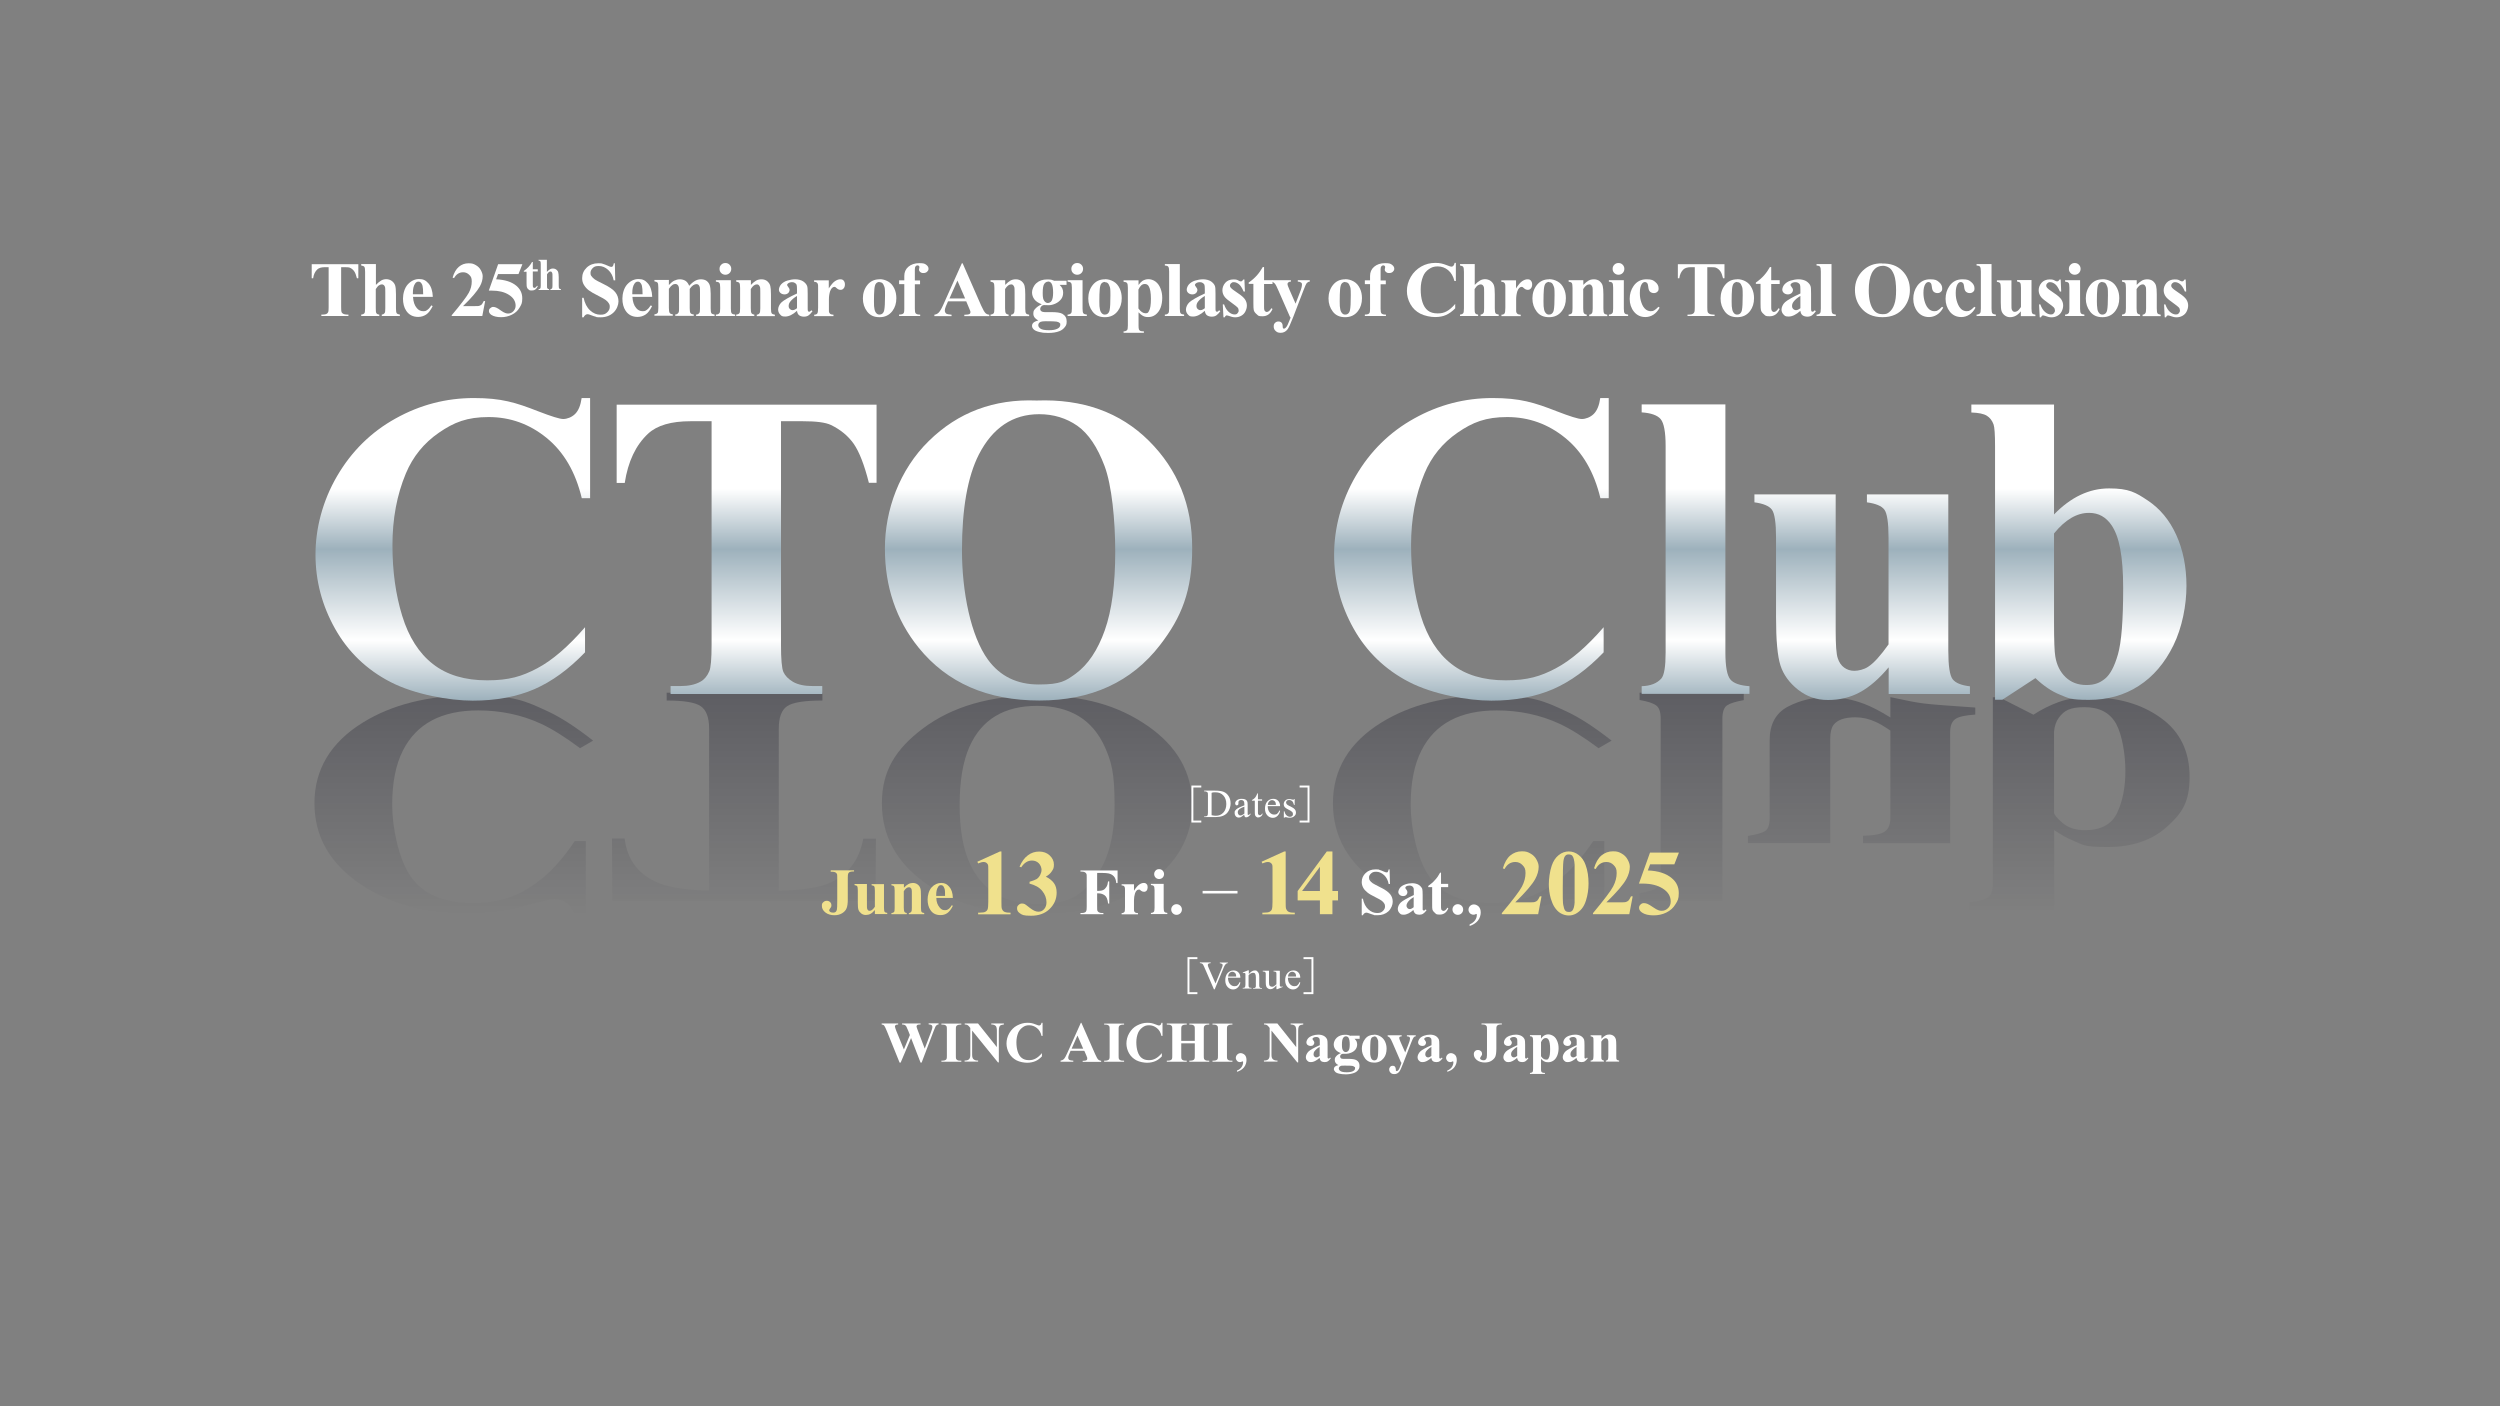 <?xml version="1.0" encoding="UTF-8"?>
<svg id="_レイヤー_1" data-name="レイヤー_1" xmlns="http://www.w3.org/2000/svg" xmlns:xlink="http://www.w3.org/1999/xlink" version="1.1" viewBox="0 0 1920 1080">
  <rect x="0" y="0" width="1920" height="1080" fill="#808080" stroke="none"/>
  <!-- Generator: Adobe Illustrator 29.1.0, SVG Export Plug-In . SVG Version: 2.1.0 Build 142)  -->
  <defs>
    <style>
      .st0 {
        fill: url(#_名称未設定グラデーション_9);
      }

      .st1 {
        fill: url(#_名称未設定グラデーション_6);
      }

      .st2 {
        fill: url(#_名称未設定グラデーション_5);
      }

      .st3 {
        fill: url(#_名称未設定グラデーション_4);
      }

      .st4 {
        fill: url(#_名称未設定グラデーション_3);
      }

      .st5 {
        fill: url(#_名称未設定グラデーション_2);
      }

      .st6 {
        fill: url(#_名称未設定グラデーション_8);
      }

      .st7 {
        fill: url(#_名称未設定グラデーション_7);
      }

      .st8 {
        fill: #f0e18d;
      }

      .st9 {
        fill: #fff;
      }

      .st10 {
        opacity: .3;
      }

      .st11 {
        fill: url(#_名称未設定グラデーション);
      }

      .st12 {
        fill: url(#_名称未設定グラデーション_14);
      }

      .st13 {
        fill: url(#_名称未設定グラデーション_12);
      }

      .st14 {
        fill: url(#_名称未設定グラデーション_13);
      }

      .st15 {
        fill: url(#_名称未設定グラデーション_11);
      }

      .st16 {
        fill: url(#_名称未設定グラデーション_10);
      }
    </style>
    <linearGradient id="_名称未設定グラデーション" data-name="名称未設定グラデーション" x1="348.5" y1="62.1" x2="348.5" y2="232.3" gradientTransform="translate(0 469.9)" gradientUnits="userSpaceOnUse">
      <stop offset="0" stop-color="#000013"/>
      <stop offset="0" stop-color="#000013" stop-opacity=".9"/>
      <stop offset="1" stop-color="#000013" stop-opacity="0"/>
    </linearGradient>
    <linearGradient id="_名称未設定グラデーション_2" data-name="名称未設定グラデーション 2" x1="571.4" y1="62.1" x2="571.4" y2="232.3" gradientTransform="translate(0 469.9)" gradientUnits="userSpaceOnUse">
      <stop offset="0" stop-color="#000013"/>
      <stop offset="0" stop-color="#000013" stop-opacity=".9"/>
      <stop offset="1" stop-color="#000013" stop-opacity="0"/>
    </linearGradient>
    <linearGradient id="_名称未設定グラデーション_3" data-name="名称未設定グラデーション 3" x1="796.4" y1="62.1" x2="796.4" y2="232.3" gradientTransform="translate(0 469.9)" gradientUnits="userSpaceOnUse">
      <stop offset="0" stop-color="#000013"/>
      <stop offset="0" stop-color="#000013" stop-opacity=".9"/>
      <stop offset="1" stop-color="#000013" stop-opacity="0"/>
    </linearGradient>
    <linearGradient id="_名称未設定グラデーション_4" data-name="名称未設定グラデーション 4" x1="1130.7" y1="62.1" x2="1130.7" y2="232.3" gradientTransform="translate(0 469.9)" gradientUnits="userSpaceOnUse">
      <stop offset="0" stop-color="#000013"/>
      <stop offset="0" stop-color="#000013" stop-opacity=".9"/>
      <stop offset="1" stop-color="#000013" stop-opacity="0"/>
    </linearGradient>
    <linearGradient id="_名称未設定グラデーション_5" data-name="名称未設定グラデーション 5" x1="1299.2" y1="62.1" x2="1299.2" y2="232.3" gradientTransform="translate(0 469.9)" gradientUnits="userSpaceOnUse">
      <stop offset="0" stop-color="#000013"/>
      <stop offset="0" stop-color="#000013" stop-opacity=".9"/>
      <stop offset="1" stop-color="#000013" stop-opacity="0"/>
    </linearGradient>
    <linearGradient id="_名称未設定グラデーション_6" data-name="名称未設定グラデーション 6" x1="1429.7" y1="62.1" x2="1429.7" y2="232.3" gradientTransform="translate(0 469.9)" gradientUnits="userSpaceOnUse">
      <stop offset="0" stop-color="#000013"/>
      <stop offset="0" stop-color="#000013" stop-opacity=".9"/>
      <stop offset="1" stop-color="#000013" stop-opacity="0"/>
    </linearGradient>
    <linearGradient id="_名称未設定グラデーション_7" data-name="名称未設定グラデーション 7" x1="1597.1" y1="62.1" x2="1597.1" y2="232.3" gradientTransform="translate(0 469.9)" gradientUnits="userSpaceOnUse">
      <stop offset="0" stop-color="#000013"/>
      <stop offset="0" stop-color="#000013" stop-opacity=".9"/>
      <stop offset="1" stop-color="#000013" stop-opacity="0"/>
    </linearGradient>
    <linearGradient id="_名称未設定グラデーション_8" data-name="名称未設定グラデーション 8" x1="347.8" y1="-164.3" x2="347.8" y2="68.2" gradientTransform="translate(0 469.9)" gradientUnits="userSpaceOnUse">
      <stop offset="0" stop-color="#fff"/>
      <stop offset=".3" stop-color="#fff"/>
      <stop offset=".5" stop-color="#9db1bc"/>
      <stop offset=".8" stop-color="#fff"/>
      <stop offset="1" stop-color="#9db1bc"/>
    </linearGradient>
    <linearGradient id="_名称未設定グラデーション_9" data-name="名称未設定グラデーション 9" x1="573.4" y1="-164.3" x2="573.4" y2="68.1" gradientTransform="translate(0 469.9)" gradientUnits="userSpaceOnUse">
      <stop offset="0" stop-color="#fff"/>
      <stop offset=".3" stop-color="#fff"/>
      <stop offset=".5" stop-color="#9db1bc"/>
      <stop offset=".8" stop-color="#fff"/>
      <stop offset="1" stop-color="#9db1bc"/>
    </linearGradient>
    <linearGradient id="_名称未設定グラデーション_10" data-name="名称未設定グラデーション 10" x1="797.6" y1="-164.3" x2="797.6" y2="68.1" gradientTransform="translate(0 469.9)" gradientUnits="userSpaceOnUse">
      <stop offset="0" stop-color="#fff"/>
      <stop offset=".3" stop-color="#fff"/>
      <stop offset=".5" stop-color="#9db1bc"/>
      <stop offset=".8" stop-color="#fff"/>
      <stop offset="1" stop-color="#9db1bc"/>
    </linearGradient>
    <linearGradient id="_名称未設定グラデーション_11" data-name="名称未設定グラデーション 11" x1="1130" y1="-164.3" x2="1130" y2="68.2" gradientTransform="translate(0 469.9)" gradientUnits="userSpaceOnUse">
      <stop offset="0" stop-color="#fff"/>
      <stop offset=".3" stop-color="#fff"/>
      <stop offset=".5" stop-color="#9db1bc"/>
      <stop offset=".8" stop-color="#fff"/>
      <stop offset="1" stop-color="#9db1bc"/>
    </linearGradient>
    <linearGradient id="_名称未設定グラデーション_12" data-name="名称未設定グラデーション 12" x1="1302.2" y1="-164.3" x2="1302.2" y2="68.1" gradientTransform="translate(0 469.9)" gradientUnits="userSpaceOnUse">
      <stop offset="0" stop-color="#fff"/>
      <stop offset=".3" stop-color="#fff"/>
      <stop offset=".5" stop-color="#9db1bc"/>
      <stop offset=".8" stop-color="#fff"/>
      <stop offset="1" stop-color="#9db1bc"/>
    </linearGradient>
    <linearGradient id="_名称未設定グラデーション_13" data-name="名称未設定グラデーション 13" x1="1430.2" y1="-164.3" x2="1430.2" y2="68.1" gradientTransform="translate(0 469.9)" gradientUnits="userSpaceOnUse">
      <stop offset="0" stop-color="#fff"/>
      <stop offset=".3" stop-color="#fff"/>
      <stop offset=".5" stop-color="#9db1bc"/>
      <stop offset=".8" stop-color="#fff"/>
      <stop offset="1" stop-color="#9db1bc"/>
    </linearGradient>
    <linearGradient id="_名称未設定グラデーション_14" data-name="名称未設定グラデーション 14" x1="1596.6" y1="-164.3" x2="1596.6" y2="68.1" gradientTransform="translate(0 469.9)" gradientUnits="userSpaceOnUse">
      <stop offset="0" stop-color="#fff"/>
      <stop offset=".3" stop-color="#fff"/>
      <stop offset=".5" stop-color="#9db1bc"/>
      <stop offset=".8" stop-color="#fff"/>
      <stop offset="1" stop-color="#9db1bc"/>
    </linearGradient>
  </defs>
  <g>
    <g class="st10">
      <g>
        <path class="st11" d="M359,701.6c-32.3,0-59.6-7.5-81.9-22.4-23.7-15.9-35.6-36.7-35.6-62.4s12.4-46.6,37.2-61.9c22.4-13.8,50.1-20.8,83.2-20.8s41.3,4.1,59,12.3c9.9,4.6,21.5,12.1,34.6,22.4l-10,5.8c-11.6-8.6-21.6-14.9-30.1-18.8-14.8-6.8-30.9-10.2-48.1-10.2-28.2,0-47.4,10.2-57.8,30.7-5.6,10.9-8.3,24.9-8.3,41.8s4.7,41.3,14.2,55c9.4,13.7,25.4,20.5,47.9,20.5s37.6-6.4,53.4-19.2c8.4-6.9,16.6-16.4,24.7-28.4h8.5v55.3h-9.3c-.7-2.5-2.3-5-4.8-7.3-2.6-2.3-6-3.5-10.2-3.5s-9.6,1.8-23.9,5.5c-14.6,3.8-28.8,5.6-42.7,5.6h0Z"/>
        <path class="st5" d="M470,644h9.7c2.1,16.9,11.1,28.4,27.2,34.6,8.7,3.3,21.3,5.1,37.7,5.4v-124.4c0-8.6-2.2-14.4-6.5-17.3-4.3-2.9-13-4.3-26.1-4.3v-6h119.6v6c-13.7,0-22.6,1.4-27,4.3-4.3,2.8-6.5,8.6-6.5,17.3v124.5c16.7-.3,29.3-2.1,37.7-5.4,15-6,24-17.6,27.2-34.6h9.7l-.3,47.7h-202.1l-.3-47.8h0Z"/>
        <path class="st4" d="M796.6,702.2c-35.2,0-63.9-8.1-86.2-24.2-22.1-15.9-33.1-36.3-33.1-61.1s10.5-41.6,31.6-57.5c22.6-16.9,51.8-25.3,87.7-25.3s61.9,7.7,84.4,23.1c23,15.8,34.6,36.1,34.6,60.9s-11.5,45.2-34.6,60.9c-22.4,15.5-50.5,23.2-84.4,23.2h0ZM796.5,542.1c-25.4,0-42.7,10.5-52,31.5-5,11.3-7.5,26.2-7.5,44.6s2.5,32.8,7.4,44.1c9.4,21.3,26.8,32,52.2,32s32.7-6.4,43.4-19.2,16-31.7,16-56.9-2.5-33.2-7.5-44.6c-9.5-21-26.8-31.5-52-31.5h0Z"/>
        <path class="st3" d="M1141.2,701.6c-32.3,0-59.6-7.5-81.9-22.4-23.7-15.9-35.6-36.7-35.6-62.4s12.4-46.6,37.2-61.9c22.4-13.8,50.1-20.8,83.2-20.8s41.3,4.1,59,12.3c9.9,4.6,21.5,12.1,34.6,22.4l-10,5.8c-11.6-8.6-21.6-14.9-30.1-18.8-14.8-6.8-30.9-10.2-48.1-10.2-28.2,0-47.4,10.2-57.8,30.7-5.6,10.9-8.3,24.9-8.3,41.8s4.7,41.3,14.2,55c9.4,13.7,25.4,20.5,47.9,20.5s37.6-6.4,53.4-19.2c8.4-6.9,16.6-16.4,24.7-28.4h8.5v55.3h-9.3c-.7-2.5-2.3-5-4.8-7.3-2.6-2.3-6-3.5-10.2-3.5s-9.6,1.8-23.9,5.5c-14.5,3.8-28.7,5.6-42.7,5.6h0Z"/>
        <path class="st2" d="M1259.2,532h80v5.7c-6.1,1.1-10.4,2.4-12.8,4s-3.6,5-3.6,10.3v139.8h-63.6v-5.8c6.2-1,10.5-2.3,12.8-3.8,2.3-1.6,3.4-4.9,3.4-9.9v-120.4c0-5.2-1.2-8.7-3.7-10.3-2.5-1.7-6.6-3-12.5-4v-5.6h0Z"/>
        <path class="st1" d="M1342.4,647.7v-5.7c6.6-1,11-2.3,13.3-3.8,2.3-1.6,3.4-4.9,3.4-9.9v-59.7c0-12.4,4.7-21,14-25.9,9.3-4.8,19.4-7.3,30.2-7.3s19.5,1.8,28.7,5.3c5.2,2,11.9,5.4,19.8,10.3v-15.6c11.9,2.6,20.6,4.3,26,4.9,5.4.7,18.5,1.7,39.2,3.1v5.4c-7.6.5-12.8,1.6-15.4,3.5s-3.9,5.2-3.9,10.1v85.2h-66.9v-5.7c8.4-.2,14-1.3,16.8-3.3s4.2-5.5,4.2-10.4v-67.1c-4.5-3.1-8.2-5.3-11.1-6.6-5.1-2.4-10.4-3.6-15.7-3.6-8.4,0-14,2-16.9,5.9-1.6,2.2-2.5,5.7-2.5,10.5v80.2h-63.2v.2h0Z"/>
        <path class="st7" d="M1512.6,698.6v-5.6c6.9-.7,11.6-1.9,14.1-3.7,2.5-1.7,3.8-5.1,3.8-10.1v-143.7h4.8l26.4,13.4c6-4,12.5-7.2,19.3-9.7,6.9-2.5,14.8-3.7,23.8-3.7,21.9,0,40.1,5.3,54.8,15.9,14.7,10.6,22,25.6,22,45.2s-5.8,27.9-17.3,38.3c-11.5,10.4-26.7,15.6-45.6,15.6s-18.4-1.6-26.5-4.9c-4.5-1.8-9.3-4.5-14.6-8.1v61.2h-65ZM1577.5,561.9v62.1c0,1.6,2.2,4.3,6.5,8s10.1,5.6,17.3,5.6c12.2,0,20.5-4.5,24.7-13.4s6.3-19.6,6.3-32-2.4-27.7-7.1-36.3c-4.8-8.6-12.9-12.8-24.3-12.8s-15.7,2.7-19.7,8.1c-2.1,2.8-3.3,6.4-3.7,10.7h0Z"/>
      </g>
    </g>
    <g>
      <path class="st6" d="M453.2,305.6v77h-6.4c-4.8-20.1-13.8-35.5-26.9-46.2s-28-16.1-44.6-16.1-26.6,4-38.2,12-20,18.4-25.4,31.3c-6.9,16.5-10.3,34.9-10.3,55.1s2.5,38,7.5,54.3,12.9,28.7,23.6,37c10.7,8.4,24.6,12.5,41.6,12.5s26.8-3.1,38.4-9.2c11.6-6.1,23.9-16.7,36.8-31.6v19.3c-12.5,13-25.4,22.4-38.9,28.3-13.5,5.8-29.3,8.8-47.3,8.8s-44.8-4.8-63.2-14.3c-18.4-9.5-32.6-23.2-42.6-41s-15-36.8-15-56.9,5.5-41.3,16.6-60.3,26.1-33.8,44.9-44.2c18.8-10.5,38.9-15.7,60.1-15.7s32.1,3.4,49.5,10.2c10.1,3.9,16.4,5.9,19.2,5.9s6.5-1.3,9.1-3.9,4.2-6.6,5-12.2h6.5,0Z"/>
      <path class="st0" d="M673.2,310.7v60.1h-5.9c-3.5-13.9-7.4-23.8-11.6-29.9-4.3-6.1-10.1-10.9-17.5-14.5-4.2-2-11.4-2.9-21.8-2.9h-16.6v171.4c0,11.4.6,18.5,1.9,21.3,1.3,2.8,3.7,5.3,7.4,7.5,3.7,2.1,8.7,3.2,15,3.2h7.4v6.1h-116.5v-6.1h7.4c6.4,0,11.6-1.1,15.6-3.4,2.8-1.5,5.1-4.2,6.7-7.9,1.2-2.6,1.8-9.5,1.8-20.6v-171.5h-16.1c-15,0-25.8,3.2-32.6,9.5-9.5,8.8-15.5,21.5-18,37.9h-6.2v-60.1h199.6,0Z"/>
      <path class="st16" d="M796.1,307.6c35.4-1.3,64.2,9,86.3,31s33.2,49.4,33.2,82.4-8.2,53-24.7,74.4c-21.9,28.4-52.8,42.6-92.6,42.6s-70.9-13.5-92.8-40.6c-17.3-21.4-25.9-46.8-25.9-76.2s11.2-60.5,33.7-82.5c22.5-22.1,50.1-32.4,82.8-31.1ZM798.1,318.1c-20.3,0-35.8,10.4-46.4,31.1-8.6,17-12.9,41.5-12.9,73.4s6.7,65.9,20,84.1c9.3,12.7,22.3,19,39,19s20.6-2.7,28.2-8.2c9.6-7,17.1-18.2,22.5-33.5s8-35.4,8-60.1-2.7-51.4-8.2-66-12.4-24.9-20.9-30.9c-8.5-5.9-18.3-8.9-29.3-8.9h0Z"/>
      <path class="st15" d="M1235.5,305.6v77h-6.4c-4.8-20.1-13.8-35.5-26.9-46.2s-28-16.1-44.6-16.1-26.6,4-38.2,12-20,18.4-25.4,31.3c-6.9,16.5-10.3,34.9-10.3,55.1s2.5,38,7.5,54.3,12.9,28.7,23.6,37c10.7,8.4,24.6,12.5,41.6,12.5s26.8-3.1,38.4-9.2c11.6-6.1,23.9-16.7,36.8-31.6v19.3c-12.5,13-25.4,22.4-38.9,28.3-13.5,5.8-29.2,8.8-47.3,8.8s-44.8-4.8-63.2-14.3c-18.4-9.5-32.6-23.2-42.6-41s-15-36.8-15-56.9,5.5-41.3,16.6-60.3,26.1-33.8,44.9-44.2c18.8-10.5,38.9-15.7,60.1-15.7s32.1,3.4,49.5,10.2c10.1,3.9,16.4,5.9,19.2,5.9s6.5-1.3,9.1-3.9,4.2-6.6,5-12.2h6.5Z"/>
      <path class="st13" d="M1325.1,310.7v190.4c0,10.8,1.3,17.7,3.8,20.7s7.4,4.7,14.7,5.2v5.9h-82.8v-5.9c6.8-.2,11.8-2.2,15.1-5.9,2.2-2.5,3.3-9.2,3.3-20v-158.6c0-10.7-1.3-17.6-3.8-20.6s-7.4-4.7-14.6-5.2v-6.1h64.3Z"/>
      <path class="st14" d="M1496.3,379.7v120c0,11.7,1.1,19,3.3,21.9,2.2,2.9,6.6,4.7,13.3,5.5v5.9h-62.4v-20.5c-7.3,8.7-14.6,15.1-22,19.1-7.3,4-15.5,6-24.6,6s-16.3-2.7-23-7.9c-6.7-5.3-11.2-11.5-13.5-18.6s-3.4-19.5-3.4-37.2v-60.9c0-11.6-1.1-18.8-3.2-21.6-2.1-2.8-6.6-4.7-13.4-5.6v-6.1h62.4v104.7c0,10.9.5,18,1.6,21.1,1,3.2,2.7,5.6,4.9,7.2,2.2,1.6,4.8,2.5,7.8,2.5s7.5-1,10.6-3.1c4.4-2.8,9.6-8.6,15.7-17.2v-81.9c0-11.6-1.1-18.8-3.2-21.6-2.1-2.8-6.6-4.7-13.4-5.6v-6.1h62.5,0Z"/>
      <path class="st12" d="M1577.5,310.7v84.4c12.9-13.3,27-20,42.3-20s20.4,3.1,29.7,9.3c9.3,6.2,16.6,14.9,21.8,26.3,5.2,11.4,7.9,24.5,7.9,39.3s-3.3,31.9-10,45.6-15.6,24.1-26.7,31.2c-11.1,7.2-23.9,10.7-38.2,10.7s-15.7-1.3-22.1-3.9c-6.5-2.6-12.8-6.9-19-12.8l-25.4,16.6h-5.6v-194.9c0-8.8-.4-14.3-1.1-16.4-1.1-3.1-2.8-5.3-5.2-6.8-2.4-1.5-6.3-2.3-11.9-2.5v-6.1h63.5,0ZM1577.5,409.7v68.2c0,13.9.3,22.7,1,26.5,1.1,6.4,3.7,11.7,7.9,15.7,4.2,4,9.5,6,15.9,6s10.3-1.6,14.3-4.8,7.3-9.4,10-18.8,4-26.3,4-50.8-3-39.6-8.9-48.3c-4.3-6.3-10-9.5-17.2-9.5-9.4-.1-18.4,5.2-27,15.8h0Z"/>
    </g>
  </g>
  <g id="_レイヤー_2">
    <g>
      <path class="st8" d="M638,669.3v-.9h17.9v.9h-1.1c-1,0-1.8.2-2.4.5-.4.2-.7.6-1,1.2-.2.4-.3,1.4-.3,3.1v16.5c0,3.2-.3,5.6-1,7.1-.6,1.5-1.8,2.7-3.4,3.7-1.7,1-3.6,1.5-6,1.5s-5.1-.7-6.9-2.2-2.6-3.1-2.6-5,.4-2.1,1.1-2.8c.7-.7,1.6-1.1,2.6-1.1s1.9.3,2.6,1,1,1.4,1,2.4,0,.9-.2,1.2c0,.2-.3.6-.8,1.3s-.7,1.1-.7,1.4.2.8.6,1.1c.6.5,1.5.7,2.5.7s1.3-.2,1.8-.5c.5-.4.8-.9,1-1.7s.3-2.9.3-6.4v-18c0-1.7,0-2.8-.3-3.2-.2-.4-.6-.8-1.1-1.1-.6-.3-1.3-.5-2.3-.5h-1.4v-.2Z"/>
      <path class="st8" d="M678.9,678.8v18.2c0,1.8.2,2.9.5,3.3s1,.7,2,.8v.9h-9.5v-3.1c-1.1,1.3-2.2,2.3-3.3,2.9-1.1.6-2.4.9-3.7.9s-2.5-.4-3.5-1.2-1.7-1.7-2.1-2.8c-.4-1.1-.5-3-.5-5.6v-9.2c0-1.8-.2-2.9-.5-3.3-.3-.4-1-.7-2-.8v-.9h9.5v15.9c0,1.7,0,2.7.2,3.2s.4.8.7,1.1.7.4,1.2.4,1.1-.2,1.6-.5c.7-.4,1.5-1.3,2.4-2.6v-12.4c0-1.8-.2-2.9-.5-3.3-.3-.4-1-.7-2-.8v-.9h9.5v-.2Z"/>
      <path class="st8" d="M694.2,678.8v3c1.2-1.3,2.3-2.2,3.4-2.8s2.3-.9,3.5-.9,2.8.4,3.8,1.3c1,.8,1.7,1.9,2,3.1.3.9.4,2.8.4,5.5v9.1c0,1.8.2,2.9.5,3.3.3.4,1,.7,2,.8v.9h-11.8v-.9c.9,0,1.5-.5,1.9-1.1.3-.4.4-1.4.4-3.1v-10.4c0-1.9,0-3.1-.2-3.6s-.4-.9-.8-1.2c-.4-.3-.8-.4-1.2-.4-1.4,0-2.8,1-4,3.1v12.5c0,1.7.2,2.8.5,3.3s.9.8,1.8.9v.9h-11.8v-.9c1,0,1.7-.4,2.1-.9.3-.4.4-1.4.4-3.2v-13.1c0-1.8-.2-2.9-.5-3.3-.3-.4-1-.7-2-.8v-.9h9.5v-.2Z"/>
      <path class="st8" d="M731.9,689.6h-12.8c0,3.1,1,5.5,2.5,7.3s2.5,2.1,4.1,2.1,1.9-.3,2.7-.8,1.7-1.6,2.6-3l.8.5c-1.3,2.6-2.7,4.4-4.2,5.5s-3.3,1.6-5.3,1.6c-3.5,0-6.1-1.3-7.8-4-1.4-2.1-2.1-4.8-2.1-8s1-7,3.1-9.3,4.6-3.4,7.4-3.4,4.4,1,6.1,2.9c1.7,1.9,2.7,4.8,2.8,8.6h.1ZM725.8,688c0-2.7,0-4.5-.4-5.5s-.7-1.8-1.4-2.3c-.3-.3-.8-.4-1.4-.4-.9,0-1.6.4-2.1,1.3-1,1.5-1.5,3.5-1.5,6.1v.9h6.8Z"/>
      <path class="st8" d="M769.1,653.9v38.6c0,2.9,0,4.8.4,5.6.3.8.8,1.5,1.6,2s2.1.8,3.9.8h1.1v1.3h-24.9v-1.3h1.3c2,0,3.5-.2,4.3-.7.9-.5,1.4-1.1,1.7-1.9.3-.8.5-2.7.5-5.7v-24.5c0-2.2,0-3.5-.3-4.1-.2-.5-.6-1-1.2-1.4s-1.2-.6-2-.6c-1.2,0-2.6.4-4.3,1.1l-.6-1.3,17.4-7.9h1.2-.1Z"/>
      <path class="st8" d="M790.7,678.4v-1.2c2.6-.8,4.5-1.5,5.5-2.1,1-.7,1.9-1.7,2.6-3,.7-1.4,1.1-2.7,1.1-4.1s-.7-3.6-2.1-5c-1.4-1.4-3.2-2.1-5.2-2.1-3.3,0-6,1.7-8.3,5.2l-1.3-.5c1.7-3.9,3.8-6.8,6.4-8.7,2.6-2,5.5-2.9,8.7-2.9s6,1,8.1,3,3.2,4.3,3.2,7-.5,3.4-1.5,5-2.5,3-4.7,4.3c2.7,1.3,4.8,3,6.2,4.9s2.1,4.4,2.1,7.3c0,4.9-1.8,9.1-5.4,12.6-3.6,3.5-8.3,5.2-14.3,5.2s-6.9-.7-8.7-2c-1.3-.9-2-2.1-2-3.6s.4-2,1.2-2.7c.8-.8,1.6-1.1,2.6-1.1s1.5.2,2.2.5c.4.2,1.7,1.2,4,3s4.4,2.8,6.4,2.8,3.2-.7,4.4-2c1.2-1.4,1.8-3.1,1.8-5.2,0-3.2-1.1-6.1-3.3-8.8s-5.5-4.5-9.8-5.6v-.2Z"/>
      <path class="st9" d="M842.6,670.3v13.9h1c1.5,0,2.7-.2,3.7-.7.9-.4,1.7-1.2,2.4-2.3s1.1-2.5,1.3-4.3h.9v17h-.9c-.3-3.2-1.2-5.3-2.6-6.3-1.4-1-3-1.5-4.8-1.5h-1v10.3c0,1.7,0,2.8.3,3.2.2.4.6.8,1.1,1.1.6.3,1.3.5,2.3.5h1.1v.9h-17.6v-.9h1.1c1,0,1.8-.2,2.4-.5.4-.2.8-.6,1-1.2.2-.4.3-1.4.3-3.1v-22.2c0-1.7,0-2.8-.3-3.2-.2-.4-.6-.8-1.1-1.1-.6-.3-1.3-.5-2.3-.5h-1.1v-.9h28.5v9.7h-1c-.2-2.3-.8-4-1.8-5.1s-2.3-1.9-4.1-2.3c-1-.2-2.8-.4-5.5-.4h-3.3Z"/>
      <path class="st9" d="M870.9,678.8v5.3c1.5-2.4,2.9-4,4.1-4.8s2.3-1.2,3.4-1.2,1.7.3,2.2.9c.6.6.8,1.4.8,2.4s-.3,2-.8,2.6-1.2.9-2,.9-1.6-.3-2.3-.8c-.6-.6-1-.9-1.1-.9-.2,0-.4,0-.6,0-.5,0-.9.2-1.4.5-.7.6-1.2,1.4-1.5,2.4-.5,1.6-.8,3.4-.8,5.3v6.7c0,.9,0,1.6.2,1.8.2.4.5.8.9,1s1,.3,2,.4v.9h-12.6v-.9c1,0,1.7-.4,2.1-.8.4-.5.5-1.7.5-3.7v-12.9c0-1.3,0-2.2-.2-2.5-.2-.5-.4-.8-.7-1s-.9-.4-1.7-.4v-.9h9.5v-.2Z"/>
      <path class="st9" d="M893.7,678.8v18.4c0,1.6.2,2.7.6,3.1.4.5,1.1.7,2.2.8v.9h-12.6v-.9c1,0,1.8-.3,2.3-.9.3-.4.5-1.4.5-3v-13.6c0-1.6-.2-2.7-.6-3.1-.4-.5-1.1-.7-2.2-.8v-.9h9.8ZM890.2,667.5c1.1,0,2,.4,2.7,1.1.7.8,1.1,1.7,1.1,2.7s-.4,2-1.1,2.7-1.7,1.1-2.7,1.1-2-.4-2.7-1.1c-.7-.7-1.1-1.7-1.1-2.7s.4-2,1.1-2.7c.7-.8,1.6-1.1,2.7-1.1Z"/>
      <path class="st9" d="M903.5,694.4c1.2,0,2.1.4,3,1.2.8.8,1.2,1.8,1.2,2.9s-.4,2.1-1.2,2.9-1.8,1.2-2.9,1.2-2.1-.4-2.9-1.2-1.2-1.8-1.2-2.9.4-2.1,1.2-2.9c.8-.8,1.8-1.2,2.9-1.2h0Z"/>
      <path class="st9" d="M950.4,686.2h-26.8v-2h26.8v2Z"/>
      <path class="st8" d="M987.4,653.9v38.6c0,2.9,0,4.8.4,5.6.3.8.8,1.5,1.6,2s2.1.8,3.9.8h1.1v1.3h-24.9v-1.3h1.3c2,0,3.5-.2,4.3-.7.9-.5,1.4-1.1,1.7-1.9.3-.8.5-2.7.5-5.7v-24.5c0-2.2,0-3.5-.3-4.1-.2-.5-.6-1-1.2-1.4s-1.2-.6-2-.6c-1.2,0-2.6.4-4.3,1.1l-.6-1.3,17.4-7.9h1.2-.1Z"/>
      <path class="st8" d="M996.6,684.3l22.4-30.4h4.3v30.4h4.3v7.2h-4.3v10.6h-9.6v-10.6h-17.1v-7.2h0ZM1000,684.3h13.7v-18.6l-13.7,18.6Z"/>
      <path class="st9" d="M1067.2,667.6l.3,11.3h-1c-.5-2.8-1.7-5.1-3.5-6.8-1.9-1.7-3.9-2.6-6.1-2.6s-3,.5-4,1.4-1.5,1.9-1.5,3.1.2,1.4.5,2c.5.8,1.3,1.6,2.3,2.3.8.5,2.6,1.5,5.4,2.9,4,1.9,6.6,3.8,8,5.5s2,3.7,2,5.9-1.1,5.2-3.3,7.3c-2.2,2-5,3-8.4,3s-2.1,0-3-.3-2.1-.6-3.6-1.2c-.8-.3-1.5-.5-2-.5s-.9.2-1.4.5-.9.8-1.2,1.5h-.9v-12.7h.9c.7,3.6,2.1,6.3,4.2,8.2s4.3,2.8,6.7,2.8,3.3-.5,4.4-1.5,1.7-2.2,1.7-3.5-.2-1.6-.6-2.3-1.1-1.5-1.9-2.1c-.9-.7-2.4-1.5-4.6-2.6-3.1-1.5-5.3-2.8-6.6-3.9-1.3-1.1-2.4-2.2-3.1-3.6-.7-1.3-1.1-2.8-1.1-4.3,0-2.7,1-5,3-6.9s4.5-2.8,7.5-2.8,2.2,0,3.2.4c.8.2,1.7.6,2.9,1.1,1.1.5,1.9.8,2.4.8s.8,0,1-.4c.2-.3.5-.9.7-1.9h.7Z"/>
      <path class="st9" d="M1085.7,698.7c-2.8,2.5-5.4,3.8-7.6,3.8s-2.4-.4-3.3-1.3c-.9-.9-1.3-2-1.3-3.3s.8-3.4,2.3-4.8c1.5-1.4,4.9-3.3,10-5.7v-2.3c0-1.8,0-2.9-.3-3.3-.2-.5-.6-.9-1.1-1.2s-1.1-.5-1.8-.5c-1.1,0-2,.2-2.7.7-.4.3-.6.6-.6,1s.2.8.7,1.3c.6.7.9,1.4.9,2.1s-.3,1.5-.9,2.1-1.4.9-2.4.9-1.9-.3-2.6-.9c-.7-.6-1.1-1.4-1.1-2.2s.5-2.3,1.4-3.4,2.3-1.9,4-2.5,3.5-.9,5.3-.9,4,.5,5.2,1.4c1.3.9,2.1,2,2.5,3,.2.7.3,2.3.3,4.8v9c0,1.1,0,1.7,0,2,0,.3.2.5.4.6.2,0,.4.2.6.2.4,0,.9-.3,1.3-.9l.7.6c-.8,1.2-1.7,2.1-2.6,2.7-.9.6-1.9.8-3,.8s-2.4-.3-3.1-.9c-.7-.6-1.2-1.6-1.4-2.8h0ZM1085.7,696.8v-7.8c-2,1.2-3.5,2.4-4.5,3.8-.6.9-1,1.8-1,2.7s.3,1.4.8,2c.4.4,1,.7,1.7.7s1.8-.5,2.9-1.4h0Z"/>
      <path class="st9" d="M1106.7,670.3v8.5h5.5v2.5h-5.5v14.4c0,1.3,0,2.2.2,2.6,0,.4.3.7.7.9.3.2.6.4.9.4,1.1,0,2.1-.8,3.1-2.5l.7.5c-1.3,3.2-3.5,4.8-6.5,4.8s-2.7-.4-3.7-1.2-1.7-1.7-2-2.7c-.2-.6-.2-2.1-.2-4.6v-12.6h-3v-.9c2.1-1.5,3.9-3,5.3-4.7,1.5-1.6,2.7-3.4,3.8-5.5h.8-.1Z"/>
      <path class="st9" d="M1119.5,694.4c1.2,0,2.1.4,3,1.2.8.8,1.2,1.8,1.2,2.9s-.4,2.1-1.2,2.9-1.8,1.2-2.9,1.2-2.1-.4-2.9-1.2-1.2-1.8-1.2-2.9.4-2.1,1.2-2.9c.8-.8,1.8-1.2,2.9-1.2h0Z"/>
      <path class="st9" d="M1128.7,711v-1.1c1.9-.8,3.3-1.9,4.2-3.2.9-1.3,1.3-2.7,1.3-4s0-.5-.2-.6c0,0-.2-.2-.3-.2s-.2,0-.4.2c-.5.3-1.1.4-1.8.4s-1.8-.4-2.6-1.1c-.7-.8-1.1-1.7-1.1-2.7s.4-2.1,1.2-2.9c.8-.8,1.8-1.2,3-1.2s2.6.6,3.7,1.7c1,1.1,1.5,2.6,1.5,4.5s-.7,4.5-2.2,6.3-3.6,3.2-6.4,4.1v-.2Z"/>
      <path class="st8" d="M1181.2,702.1h-27.8v-.8c8.5-10.2,13.7-17,15.5-20.5s2.7-6.9,2.7-10.3-.8-4.5-2.3-6.1-3.4-2.4-5.5-2.4c-3.6,0-6.4,1.8-8.3,5.4l-1.3-.5c1.3-4.5,3.2-7.8,5.7-9.9,2.6-2.1,5.5-3.2,8.9-3.2s4.6.6,6.6,1.7c2,1.1,3.5,2.6,4.6,4.6s1.7,3.8,1.7,5.5c0,3.1-.9,6.2-2.6,9.4-2.3,4.3-7.5,10.3-15.4,18h10.2c2.5,0,4.1,0,4.9-.3s1.4-.6,1.9-1.1,1.1-1.5,1.9-3.2h1.3l-2.6,13.7h0Z"/>
      <path class="st8" d="M1220,678.5c0,4.7-.7,9.1-2,13.2-.8,2.5-1.9,4.6-3.2,6.2s-2.9,2.9-4.5,3.8c-1.7.9-3.5,1.4-5.5,1.4s-4.3-.6-6.2-1.7-3.5-2.8-4.9-5c-1-1.6-1.9-3.7-2.7-6.3-1-3.6-1.5-7.2-1.5-11s.7-9.9,2.2-14.2c1.2-3.6,3-6.3,5.4-8.2s5-2.8,7.7-2.8,5.3.9,7.7,2.8,4.1,4.4,5.2,7.5c1.6,4.3,2.3,9.1,2.3,14.3ZM1209.3,678.4c0-8.3,0-13.1,0-14.5-.2-3.2-.8-5.4-1.7-6.6-.6-.7-1.5-1.1-2.8-1.1s-1.8.3-2.4.8c-.9.8-1.4,2.2-1.7,4.3-.3,2.1-.5,9.2-.5,21.5s.2,11.2.7,13.5c.3,1.6.8,2.8,1.5,3.3.6.6,1.5.8,2.6.8s2-.4,2.6-1.1c1-1.3,1.5-3.3,1.7-6v-15h.1Z"/>
      <path class="st8" d="M1251.2,702.1h-27.8v-.8c8.5-10.2,13.7-17,15.5-20.5s2.7-6.9,2.7-10.3-.8-4.5-2.3-6.1-3.4-2.4-5.5-2.4c-3.6,0-6.4,1.8-8.3,5.4l-1.3-.5c1.3-4.5,3.2-7.8,5.7-9.9,2.6-2.1,5.5-3.2,8.9-3.2s4.6.6,6.6,1.7c2,1.1,3.5,2.6,4.6,4.6s1.7,3.8,1.7,5.5c0,3.1-.9,6.2-2.6,9.4-2.3,4.3-7.5,10.3-15.4,18h10.2c2.5,0,4.1,0,4.9-.3s1.4-.6,1.9-1.1,1.1-1.5,1.9-3.2h1.3l-2.6,13.7h0Z"/>
      <path class="st8" d="M1267.3,654.8h22.1l-3.5,9h-18.6l-1.8,4.7c8,.3,14.2,2.3,18.5,6,3.6,3,5.3,6.8,5.3,11.4s-.8,5.7-2.5,8.5c-1.6,2.8-4,4.9-7,6.4s-6.3,2.2-9.9,2.2-6.8-.7-8.9-2.2c-1.4-1-2.2-2.2-2.2-3.5s.4-1.9,1.1-2.6c.8-.8,1.6-1.1,2.6-1.1s1.8.2,2.8.6c.9.4,2.5,1.3,4.8,2.9,1.4,1,2.6,1.6,3.7,2,.7.3,1.5.4,2.4.4,1.9,0,3.5-.7,4.9-2.1s2-3.1,2-5c0-4.1-2-7.4-6.1-10s-9.2-3.8-15.5-3.8-1.6,0-2.8,0l8.5-23.8h0Z"/>
    </g>
    <g>
      <path class="st9" d="M915,631.7v-28.4h7.6v1.5h-6.1v25.4h6.1v1.5h-7.6Z"/>
      <path class="st9" d="M924.8,627.6v-.6h.8c.9,0,1.5-.3,1.8-.8.2-.3.3-1.1.3-2.2v-13.1c0-1.3,0-2.1-.4-2.4s-1-.7-1.7-.7h-.8v-.6h8.2c3,0,5.3.3,6.9,1,1.6.7,2.8,1.8,3.8,3.4s1.4,3.5,1.4,5.6-.9,5.2-2.6,7.1c-1.9,2.1-4.8,3.2-8.8,3.2h-9.1.2ZM930.6,626.1c1.3.3,2.3.4,3.2.4,2.3,0,4.2-.8,5.7-2.4,1.5-1.6,2.3-3.8,2.3-6.6s-.8-5-2.3-6.6-3.5-2.4-5.9-2.4-1.9,0-3.1.4v17.2h0Z"/>
      <path class="st9" d="M955.7,625.6c-1.4,1.1-2.3,1.7-2.6,1.9-.5.2-1.1.4-1.7.4-.9,0-1.7-.3-2.3-1s-.9-1.5-.9-2.6,0-1.2.4-1.7c.4-.7,1.1-1.3,2.1-1.9s2.7-1.3,5-2.2v-.5c0-1.4-.2-2.3-.6-2.8-.4-.5-1.1-.8-1.9-.8s-1.1.2-1.5.5-.6.7-.6,1.2v.9c0,.5,0,.8-.3,1.1s-.5.4-.9.4-.7,0-.9-.4c-.2-.3-.4-.6-.4-1.1,0-.9.4-1.6,1.3-2.4.9-.7,2.1-1.1,3.7-1.1s2.2.2,3,.6c.6.3,1,.8,1.3,1.5.2.4.3,1.3.3,2.6v7c0,.3,0,.5.2.6,0,0,.2,0,.4,0s.3,0,.4,0c.2,0,.6-.5,1.2-1.1v.8c-1.1,1.5-2.2,2.2-3.2,2.2s-.9-.2-1.2-.5-.4-.9-.4-1.7h.1ZM955.7,624.7v-5.2c-1.5.6-2.5,1-2.9,1.3-.8.4-1.3.9-1.7,1.4-.3.5-.5,1-.5,1.6s.2,1.3.6,1.8c.4.5.9.7,1.5.7s1.8-.5,3-1.5h0Z"/>
      <path class="st9" d="M966.1,609.4v4.5h3.2v1h-3.2v8.9c0,.9,0,1.5.4,1.8.3.3.6.5,1,.5s.6,0,1-.3c.3-.2.5-.5.7-.9h.6c-.3,1-.8,1.7-1.5,2.2-.6.5-1.3.7-2,.7s-.9,0-1.3-.4c-.4-.3-.8-.6-1-1.1s-.3-1.2-.3-2.2v-9.2h-2.2v-.5c.5-.2,1.1-.6,1.7-1.1.6-.5,1.1-1.1,1.5-1.9s.5-1.1,1-2.1h.5-.1Z"/>
      <path class="st9" d="M973.6,619.1c0,2,.5,3.6,1.5,4.8s2.2,1.7,3.5,1.7,1.7-.2,2.3-.7,1.2-1.3,1.7-2.5l.5.3c-.2,1.4-.8,2.6-1.8,3.7-1,1.1-2.3,1.7-3.8,1.7s-3-.6-4.2-1.9c-1.2-1.3-1.8-3-1.8-5.2s.6-4.2,1.8-5.5,2.7-2,4.5-2,2.8.5,3.8,1.5,1.5,2.4,1.5,4.1h-9.5ZM973.6,618.2h6.3c0-.9-.2-1.5-.3-1.9-.2-.6-.6-1-1.1-1.3s-1-.5-1.5-.5c-.8,0-1.6.3-2.2,1-.7.6-1,1.5-1.1,2.7h-.1Z"/>
      <path class="st9" d="M994.3,613.5v4.7h-.5c-.4-1.5-.9-2.5-1.5-3s-1.3-.8-2.3-.8-1.3.2-1.7.6-.6.8-.6,1.2.2,1,.5,1.4.9.8,1.9,1.3l2.2,1.1c2,1,3,2.3,3,3.9s-.5,2.2-1.4,3-2,1.1-3.2,1.1-1.8,0-2.9-.4c-.3,0-.6,0-.8,0s-.4,0-.5.4h-.5v-4.9h.5c.3,1.4.8,2.4,1.6,3.1.8.7,1.7,1.1,2.6,1.1s1.2-.2,1.7-.6.6-.9.6-1.5-.2-1.3-.7-1.7c-.5-.5-1.4-1.1-2.9-1.8-1.4-.7-2.4-1.4-2.8-1.9-.4-.6-.7-1.3-.7-2.2s.4-2.1,1.2-2.8c.8-.8,1.8-1.1,3-1.1s1.2,0,2,.3c.5,0,.8.2,1,.2s.3,0,.4,0c0,0,.2-.2.3-.5h.5Z"/>
      <path class="st9" d="M1005.7,631.7h-7.6v-1.5h6.1v-25.4h-6.1v-1.5h7.6v28.4Z"/>
    </g>
    <g>
      <path class="st9" d="M912,763.5v-28.4h7.6v1.5h-6.1v25.4h6.1v1.5h-7.6Z"/>
      <path class="st9" d="M943,739.1v.6c-.7,0-1.3.4-1.6.7-.5.5-1,1.2-1.4,2.2l-7.1,17.2h-.6l-7.6-17.5c-.4-.9-.7-1.4-.8-1.6-.2-.3-.6-.5-.9-.7-.4-.2-.9-.3-1.5-.3v-.6h8.3v.6c-.9,0-1.5.2-1.8.5s-.4.5-.4.9.2,1.3.7,2.3l5.2,11.9,4.8-11.7c.5-1.2.7-2,.7-2.4s0-.6-.4-.8c-.3-.3-.8-.5-1.5-.6h-.3v-.6h6.2,0Z"/>
      <path class="st9" d="M943.1,750.9c0,2,.5,3.6,1.5,4.8s2.2,1.7,3.5,1.7,1.7-.2,2.3-.7,1.2-1.3,1.7-2.5l.5.3c-.2,1.4-.8,2.6-1.8,3.7-1,1.1-2.3,1.7-3.8,1.7s-3-.6-4.2-1.9c-1.2-1.3-1.8-3-1.8-5.2s.6-4.2,1.8-5.5,2.7-2,4.5-2,2.8.5,3.8,1.5,1.5,2.4,1.5,4.1h-9.5ZM943.1,750h6.3c0-.9-.2-1.5-.3-1.9-.2-.6-.6-1-1.1-1.3s-1-.5-1.5-.5c-.8,0-1.6.3-2.2,1-.7.6-1,1.5-1.1,2.7h-.1Z"/>
      <path class="st9" d="M959,748.2c1.6-1.9,3.1-2.9,4.6-2.9s1.4.2,1.9.6c.5.4,1,1,1.3,1.8.2.6.3,1.5.3,2.7v5.8c0,.9,0,1.5.2,1.8,0,.2.3.4.5.6s.7.2,1.4.2v.5h-6.8v-.5h.3c.6,0,1.1,0,1.3-.3.3-.2.4-.5.5-.9v-7c0-1.2-.2-2.1-.5-2.7-.3-.6-.9-.8-1.6-.8-1.2,0-2.4.6-3.5,1.9v7.2c0,.9,0,1.5.2,1.7,0,.3.3.5.6.6.2,0,.7.2,1.5.2v.5h-6.8v-.5h.3c.7,0,1.2-.2,1.4-.5.2-.4.4-1,.4-2v-5.1c0-1.6,0-2.6,0-3,0-.4-.2-.6-.3-.7s-.4-.2-.6-.2-.6,0-1,.2l-.2-.5,4.1-1.7h.6v2.9h0Z"/>
      <path class="st9" d="M982.9,745.7v8.3c0,1.6,0,2.6,0,2.9,0,.4.2.6.4.7.2,0,.4.2.6.2.3,0,.7,0,1-.3l.2.5-4.1,1.7h-.7v-2.9c-1.2,1.3-2.1,2.1-2.7,2.4-.6.3-1.3.5-2,.5s-1.4-.2-2-.7c-.6-.4-1-1-1.2-1.7s-.3-1.7-.3-3v-6.1c0-.6,0-1.1-.2-1.3,0-.2-.3-.4-.6-.6-.3,0-.8-.2-1.5-.2v-.6h4.8v9.2c0,1.3.2,2.1.7,2.5.4.4,1,.6,1.6.6s.9,0,1.5-.4,1.2-.8,1.9-1.5v-7.8c0-.8,0-1.3-.4-1.6-.3-.3-.9-.4-1.8-.4v-.6h4.7v.2Z"/>
      <path class="st9" d="M989.1,750.9c0,2,.5,3.6,1.5,4.8s2.2,1.7,3.5,1.7,1.7-.2,2.3-.7,1.2-1.3,1.7-2.5l.5.3c-.2,1.4-.8,2.6-1.8,3.7-1,1.1-2.3,1.7-3.8,1.7s-3-.6-4.2-1.9c-1.2-1.3-1.8-3-1.8-5.2s.6-4.2,1.8-5.5,2.7-2,4.5-2,2.8.5,3.8,1.5,1.5,2.4,1.5,4.1h-9.5ZM989.1,750h6.3c0-.9-.2-1.5-.3-1.9-.2-.6-.6-1-1.1-1.3s-1-.5-1.5-.5c-.8,0-1.6.3-2.2,1-.7.6-1,1.5-1.1,2.7h-.1Z"/>
      <path class="st9" d="M1008.7,763.5h-7.6v-1.5h6.1v-25.4h-6.1v-1.5h7.6v28.4Z"/>
    </g>
    <g>
      <path class="st9" d="M720.8,786v.8c-.5,0-1,.2-1.4.5s-.7.7-1,1.2c0,.2-.5,1.3-1.4,3.4l-9.2,24.2h-.8l-7.3-18.9-8,18.9h-.8l-9.7-24c-1-2.4-1.7-3.9-2.1-4.4s-1-.8-2-.9v-.8h12.7v.8c-1,0-1.7.2-2,.5s-.5.6-.5,1,.4,1.7,1.1,3.5l5.8,14.2,4.6-11.1-1.2-3.1c-.7-1.7-1.2-2.8-1.5-3.4s-.8-1-1.2-1.2-1.2-.4-2.1-.4v-.8h14.2v.8c-1,0-1.7,0-2.1.2-.3,0-.5.3-.7.5s-.3.5-.3.8.3,1.3,1,3.1l5.3,13.9,4.8-12.6c.5-1.3.8-2.2.9-2.7s.2-.9.2-1.3c0-.6-.2-1.1-.6-1.4s-1.2-.5-2.3-.6v-.8h7.6Z"/>
      <path class="st9" d="M738.3,814.6v.8h-15.3v-.8h1c.9,0,1.5-.2,2.1-.5s.7-.5.9-1c.2-.3.2-1.3.2-2.7v-19.3c0-1.5,0-2.4-.2-2.8s-.5-.7-1-1-1.1-.4-2-.4h-1v-.8h15.3v.8h-1c-.9,0-1.5.2-2.1.5s-.7.5-.9,1c-.2.3-.2,1.3-.2,2.7v19.3c0,1.5,0,2.4.2,2.8s.5.7,1,1,1.1.4,2,.4h1Z"/>
      <path class="st9" d="M751.1,786l14.5,18.2v-12.6c0-1.8-.3-3-.8-3.6-.7-.8-1.9-1.2-3.5-1.2v-.8h9.7v.8c-1.2.2-2.1.4-2.5.6s-.8.7-1,1.2-.4,1.5-.4,2.9v24.4h-.7l-19.8-24.4v18.7c0,1.7.4,2.8,1.2,3.4s1.7.9,2.7.9h.7v.8h-10.4v-.8c1.6,0,2.7-.3,3.4-1s1-1.8,1-3.3v-20.7l-.6-.8c-.6-.8-1.2-1.3-1.6-1.5s-1.2-.4-2.1-.4v-.8h10.4-.2Z"/>
      <path class="st9" d="M800.7,785.4v10.2h-.8c-.6-2.7-1.8-4.7-3.6-6.1s-3.7-2.1-5.9-2.1-3.5.5-5,1.6-2.6,2.4-3.4,4.1c-.9,2.2-1.4,4.6-1.4,7.3s.3,5,1,7.2,1.7,3.8,3.1,4.9,3.2,1.7,5.5,1.7,3.5-.4,5.1-1.2,3.2-2.2,4.9-4.2v2.5c-1.6,1.7-3.4,3-5.1,3.7s-3.9,1.2-6.2,1.2-5.9-.6-8.3-1.9-4.3-3.1-5.6-5.4-2-4.9-2-7.5.7-5.5,2.2-8,3.4-4.5,5.9-5.8,5.1-2.1,7.9-2.1,4.2.4,6.5,1.3c1.3.5,2.2.8,2.5.8s.9-.2,1.2-.5.6-.9.7-1.6h.8,0Z"/>
      <path class="st9" d="M832.6,807h-10.4l-1.2,2.9c-.4,1-.6,1.7-.6,2.4s.3,1.4,1,1.8c.4.2,1.3.4,2.9.5v.8h-9.8v-.8c1.1-.2,1.9-.6,2.6-1.3s1.5-2.2,2.5-4.4l10.5-23.4h.4l10.6,24.1c1,2.3,1.8,3.7,2.5,4.3.5.4,1.2.7,2.1.8v.8h-14.2v-.8h.6c1.1,0,1.9-.2,2.4-.5.3-.2.5-.6.5-1s0-.5,0-.8c0,0-.2-.7-.6-1.6l-1.6-3.7h-.1ZM831.9,805.4l-4.4-10.1-4.5,10.1h8.9Z"/>
      <path class="st9" d="M863.3,814.6v.8h-15.3v-.8h1c.9,0,1.5-.2,2.1-.5s.7-.5.9-1c.2-.3.2-1.3.2-2.7v-19.3c0-1.5,0-2.4-.2-2.8s-.5-.7-1-1-1.1-.4-2-.4h-1v-.8h15.3v.8h-1c-.9,0-1.5.2-2.1.5s-.7.5-.9,1c-.2.3-.2,1.3-.2,2.7v19.3c0,1.5,0,2.4.2,2.8s.5.7,1,1,1.1.4,2,.4h1Z"/>
      <path class="st9" d="M892.8,785.4v10.2h-.8c-.6-2.7-1.8-4.7-3.6-6.1s-3.7-2.1-5.9-2.1-3.5.5-5,1.6-2.6,2.4-3.4,4.1c-.9,2.2-1.4,4.6-1.4,7.3s.3,5,1,7.2,1.7,3.8,3.1,4.9,3.2,1.7,5.5,1.7,3.5-.4,5.1-1.2,3.2-2.2,4.9-4.2v2.5c-1.6,1.7-3.4,3-5.1,3.7s-3.9,1.2-6.2,1.2-5.9-.6-8.3-1.9-4.3-3.1-5.6-5.4-2-4.9-2-7.5.7-5.5,2.2-8,3.4-4.5,5.9-5.8,5.1-2.1,7.9-2.1,4.2.4,6.5,1.3c1.3.5,2.2.8,2.5.8s.9-.2,1.2-.5.6-.9.7-1.6h.8,0Z"/>
      <path class="st9" d="M907.2,801.3v9.1c0,1.5,0,2.4.2,2.8s.5.7,1,1,1.1.4,2,.4h1v.8h-15.3v-.8h1c.9,0,1.5-.2,2.1-.5s.7-.5.9-1c.2-.3.2-1.3.2-2.7v-19.3c0-1.5,0-2.4-.2-2.8s-.5-.7-1-1-1.1-.4-2-.4h-1v-.8h15.3v.8h-1c-.9,0-1.5.2-2.1.5s-.7.5-.9,1c-.2.3-.2,1.3-.2,2.7v8.3h10.4v-8.3c0-1.5,0-2.4-.2-2.8s-.5-.7-1-1-1.1-.4-2-.4h-1v-.8h15.3v.8h-1c-.9,0-1.6.2-2.1.5-.4.2-.7.5-.9,1-.2.3-.2,1.3-.2,2.7v19.3c0,1.5,0,2.4.2,2.8s.5.7,1,1,1.1.4,2,.4h1v.8h-15.3v-.8h1c.9,0,1.6-.2,2.1-.5.4-.2.7-.5.9-1,.2-.3.2-1.3.2-2.7v-9.1h-10.4Z"/>
      <path class="st9" d="M946.5,814.6v.8h-15.3v-.8h1c.9,0,1.5-.2,2.1-.5s.7-.5.9-1c.2-.3.2-1.3.2-2.7v-19.3c0-1.5,0-2.4-.2-2.8s-.5-.7-1-1-1.1-.4-2-.4h-1v-.8h15.3v.8h-1c-.9,0-1.5.2-2.1.5s-.7.5-.9,1c-.2.3-.2,1.3-.2,2.7v19.3c0,1.5,0,2.4.2,2.8s.5.7,1,1,1.1.4,2,.4h1Z"/>
      <path class="st9" d="M950,823.2v-1c1.7-.7,2.9-1.7,3.6-2.8s1.1-2.3,1.1-3.5,0-.4-.2-.6c0,0-.2-.2-.3-.2s-.2,0-.4.2c-.4.2-.9.4-1.6.4s-1.6-.3-2.2-1-.9-1.4-.9-2.3.4-1.8,1.1-2.5,1.6-1.1,2.6-1.1,2.3.5,3.2,1.4,1.3,2.3,1.3,4-.6,3.9-1.9,5.5-3.1,2.8-5.6,3.5h.2Z"/>
      <path class="st9" d="M981,786l14.5,18.2v-12.6c0-1.8-.3-3-.8-3.6-.7-.8-1.9-1.2-3.5-1.2v-.8h9.7v.8c-1.2.2-2.1.4-2.5.6s-.8.7-1,1.2-.4,1.5-.4,2.9v24.4h-.7l-19.8-24.4v18.7c0,1.7.4,2.8,1.2,3.4s1.7.9,2.7.9h.7v.8h-10.4v-.8c1.6,0,2.7-.3,3.4-1s1-1.8,1-3.3v-20.7l-.6-.8c-.6-.8-1.2-1.3-1.6-1.5s-1.2-.4-2.1-.4v-.8h10.4-.2Z"/>
      <path class="st9" d="M1013.5,812.4c-2.5,2.2-4.7,3.3-6.6,3.3s-2.1-.4-2.9-1.1-1.1-1.7-1.1-2.8.7-2.9,2-4.2,4.2-2.9,8.7-4.9v-2c0-1.5,0-2.5-.2-2.9s-.5-.7-.9-1-1-.4-1.6-.4c-.9,0-1.7.2-2.3.6-.4.3-.6.6-.6.9s.2.7.6,1.1c.5.6.8,1.2.8,1.8s-.3,1.3-.8,1.8-1.2.7-2.1.7-1.7-.3-2.3-.8-.9-1.2-.9-1.9.4-2,1.2-3,2-1.7,3.4-2.2,3-.8,4.6-.8,3.4.4,4.6,1.2,1.8,1.7,2.2,2.7c.2.6.3,2,.3,4.2v7.9c0,.9,0,1.5,0,1.7s.2.4.3.5.3.2.5.2c.4,0,.8-.3,1.1-.8l.6.5c-.7,1.1-1.5,1.8-2.2,2.3s-1.6.7-2.6.7-2.1-.3-2.7-.8-1-1.4-1.2-2.5h0ZM1013.5,810.8v-6.8c-1.7,1-3,2.1-3.9,3.3-.6.8-.8,1.6-.8,2.4s.2,1.2.7,1.8c.4.4.9.6,1.5.6s1.6-.4,2.5-1.2h0Z"/>
      <path class="st9" d="M1037.4,795.4h6.8v2.4h-3.9c.7.7,1.2,1.3,1.5,1.9.3.8.5,1.6.5,2.4,0,1.4-.4,2.7-1.2,3.8s-1.9,1.9-3.3,2.5-2.6.9-3.7.9-1,0-2.6,0c-.6,0-1.2.2-1.6.6s-.7.9-.7,1.5.2.9.6,1.3,1,.5,1.9.5h3.7c3,0,5.1.3,6.3,1,1.6.9,2.4,2.3,2.4,4.3s-.4,2.3-1.1,3.3-1.7,1.7-3,2.2c-1.9.7-4,1.1-6.4,1.1s-3.5-.2-5-.5-2.6-.8-3.2-1.5-1-1.3-1-2,.2-1.3.7-1.8,1.4-1,2.8-1.3c-1.9-.9-2.8-2.2-2.8-3.9s.4-2,1.1-2.9,2-1.8,3.6-2.4c-1.9-.7-3.3-1.6-4.2-2.8s-1.3-2.5-1.3-4,.8-3.7,2.4-5.1,3.7-2.2,6.2-2.2,2.7.3,4.2.8h.3ZM1032.3,818.4c-1.5,0-2.4,0-2.9.4-.8.4-1.2,1.1-1.2,1.8s.4,1.4,1.3,2,2.5.9,4.8.9,3.6-.3,4.7-.8,1.7-1.3,1.7-2.3,0-.7-.3-.9c-.4-.4-1-.7-1.8-.9s-2.9-.2-6.3-.2h0ZM1033.6,795.9c-.8,0-1.5.4-2.1,1.3s-.9,2.6-.9,5.2.3,3.6.9,4.4,1.2,1.2,2,1.2,1.6-.4,2.2-1.2.9-2.3.9-4.6-.3-4.3-1-5.3c-.5-.7-1.1-1-1.9-1h0Z"/>
      <path class="st9" d="M1055.3,794.6c1.8,0,3.4.5,4.9,1.4s2.7,2.2,3.5,3.9,1.2,3.5,1.2,5.5c0,2.9-.7,5.3-2.2,7.2-1.8,2.3-4.2,3.5-7.3,3.5s-5.4-1.1-7-3.2-2.5-4.6-2.5-7.4.8-5.4,2.5-7.6c1.7-2.2,4-3.2,6.9-3.2h0ZM1055.4,796.1c-.7,0-1.4.3-1.9.8s-.9,1.7-1,3.3-.2,3.9-.2,6.8,0,3,.3,4.3c.2,1,.5,1.8,1,2.3s1.1.8,1.8.8,1.2-.2,1.6-.5c.6-.5.9-1.2,1.1-2.1.3-1.4.4-4.1.4-8.3s0-4.1-.4-5.1-.7-1.6-1.2-2c-.4-.3-.9-.5-1.5-.5v.2Z"/>
      <path class="st9" d="M1076.1,816.2l-6.5-15c-1-2.3-1.7-3.7-2.2-4.2s-1-.9-1.7-1.1v-.8h10.8v.8c-.7,0-1.2.2-1.5.4s-.4.5-.4.9.4,1.6,1.1,3.2l3.5,7.9,2.4-6.1c.9-2.2,1.3-3.7,1.3-4.5s-.2-1-.5-1.3-1-.5-1.9-.5v-.8h6.8v.8c-.7,0-1.2.3-1.6.8s-1.1,1.9-2.1,4.5l-5.8,15c-1.5,3.8-2.5,6.1-3.2,6.9-1,1.2-2.2,1.8-3.7,1.8s-2.2-.3-2.9-1-1.1-1.5-1.1-2.5.3-1.5.8-2.1,1.1-.8,1.9-.8,1.3.2,1.7.7.7,1.2.7,2.1,0,.9.2,1.1.3.2.5.2c.3,0,.7-.2,1.1-.6.6-.6,1.3-2,2-4.2l.6-1.7h-.3Z"/>
      <path class="st9" d="M1099.3,812.4c-2.5,2.2-4.7,3.3-6.6,3.3s-2.1-.4-2.9-1.1-1.1-1.7-1.1-2.8.7-2.9,2-4.2,4.2-2.9,8.7-4.9v-2c0-1.5,0-2.5-.2-2.9s-.5-.7-.9-1-1-.4-1.6-.4c-.9,0-1.7.2-2.3.6-.4.3-.6.6-.6.9s.2.7.6,1.1c.5.6.8,1.2.8,1.8s-.3,1.3-.8,1.8-1.2.7-2.1.7-1.7-.3-2.3-.8-.9-1.2-.9-1.9.4-2,1.2-3,2-1.7,3.4-2.2,3-.8,4.6-.8,3.4.4,4.6,1.2c1.1.8,1.8,1.7,2.2,2.7.2.6.3,2,.3,4.2v7.9c0,.9,0,1.5,0,1.7s.2.4.3.5.3.2.5.2c.4,0,.8-.3,1.1-.8l.6.5c-.7,1.1-1.5,1.8-2.2,2.3s-1.6.7-2.6.7-2.1-.3-2.7-.8-1-1.4-1.2-2.5ZM1099.3,810.8v-6.8c-1.7,1-3,2.1-3.9,3.3-.6.8-.8,1.6-.8,2.4s.2,1.2.7,1.8c.4.4.9.6,1.5.6s1.6-.4,2.5-1.2h0Z"/>
      <path class="st9" d="M1111.5,823.2v-1c1.7-.7,2.9-1.7,3.6-2.8s1.1-2.3,1.1-3.5,0-.4-.2-.6-.2-.2-.3-.2-.2,0-.4.2c-.4.2-.9.4-1.6.4s-1.6-.3-2.2-1-.9-1.4-.9-2.3.4-1.8,1.1-2.5,1.6-1.1,2.6-1.1,2.3.5,3.2,1.4,1.3,2.3,1.3,4-.6,3.9-1.9,5.5c-1.2,1.6-3.1,2.8-5.6,3.5h.2Z"/>
      <path class="st9" d="M1137.8,786.8v-.8h15.6v.8h-1c-.9,0-1.6.2-2.1.5-.4.2-.6.5-.9,1-.2.3-.2,1.3-.2,2.7v14.4c0,2.8-.3,4.9-.8,6.1s-1.6,2.3-3,3.2-3.2,1.3-5.2,1.3-4.5-.6-6-1.9-2.3-2.7-2.3-4.3.3-1.8.9-2.5,1.4-.9,2.3-.9,1.6.3,2.2.8.9,1.3.9,2.1,0,.8-.2,1.1c0,0-.3.5-.7,1.1s-.6,1-.6,1.2c0,.4.2.7.6,1,.5.4,1.3.6,2.1.6s1.1-.2,1.5-.5.7-.8.9-1.5.2-2.5.2-5.6v-15.7c0-1.5,0-2.4-.2-2.8s-.5-.7-1-1-1.1-.4-2-.4h-1.2.2Z"/>
      <path class="st9" d="M1165.2,812.4c-2.5,2.2-4.7,3.3-6.6,3.3s-2.1-.4-2.9-1.1-1.1-1.7-1.1-2.8.7-2.9,2-4.2,4.2-2.9,8.7-4.9v-2c0-1.5,0-2.5-.2-2.9s-.5-.7-.9-1-1-.4-1.6-.4c-.9,0-1.7.2-2.3.6-.4.3-.6.6-.6.9s.2.7.6,1.1c.5.6.8,1.2.8,1.8s-.3,1.3-.8,1.8-1.2.7-2.1.7-1.7-.3-2.3-.8-.9-1.2-.9-1.9.4-2,1.2-3,2-1.7,3.4-2.2,3-.8,4.6-.8,3.4.4,4.6,1.2,1.8,1.7,2.2,2.7c.2.6.3,2,.3,4.2v7.9c0,.9,0,1.5,0,1.7s.2.4.3.5.3.2.5.2c.4,0,.8-.3,1.1-.8l.6.5c-.7,1.1-1.5,1.8-2.2,2.3s-1.6.7-2.6.7-2.1-.3-2.7-.8-1-1.4-1.2-2.5ZM1165.2,810.8v-6.8c-1.7,1-3,2.1-3.9,3.3-.6.8-.8,1.6-.8,2.4s.2,1.2.7,1.8c.4.4.9.6,1.5.6s1.6-.4,2.5-1.2h0Z"/>
      <path class="st9" d="M1183.5,813.3v7.5c0,1,0,1.7.2,2.1s.4.6.8.8,1,.3,2,.3v.8h-11.5v-.8c.9,0,1.6-.3,2-.8.3-.3.4-1.2.4-2.6v-21.4c0-1.4-.2-2.3-.5-2.7s-1-.6-1.9-.7v-.8h8.5v2.7c.7-1,1.4-1.8,2.2-2.3,1.1-.7,2.2-1,3.4-1s2.8.5,4.1,1.4,2.1,2.2,2.8,3.9,1,3.4,1,5.3-.3,3.9-1,5.6-1.6,3-2.9,3.9-2.6,1.3-4.2,1.3-2.1-.2-3.1-.7c-.7-.4-1.5-1-2.3-1.9h0ZM1183.5,811.2c1.2,1.8,2.6,2.6,4,2.6s1.4-.4,1.9-1.2c.8-1.2,1.1-3.5,1.1-6.9s-.4-5.9-1.2-7.2c-.5-.9-1.3-1.3-2.2-1.3-1.5,0-2.7,1.1-3.6,3.2v10.8h0Z"/>
      <path class="st9" d="M1210.8,812.4c-2.5,2.2-4.7,3.3-6.6,3.3s-2.1-.4-2.9-1.1-1.1-1.7-1.1-2.8.7-2.9,2-4.2,4.2-2.9,8.7-4.9v-2c0-1.5,0-2.5-.2-2.9s-.5-.7-.9-1-1-.4-1.6-.4c-.9,0-1.7.2-2.3.6-.4.3-.6.6-.6.9s.2.7.6,1.1c.5.6.8,1.2.8,1.8s-.3,1.3-.8,1.8-1.2.7-2.1.7-1.7-.3-2.3-.8-.9-1.2-.9-1.9.4-2,1.2-3,2-1.7,3.4-2.2,3-.8,4.6-.8,3.4.4,4.6,1.2,1.8,1.7,2.2,2.7c.2.6.3,2,.3,4.2v7.9c0,.9,0,1.5,0,1.7s.2.4.3.5.3.2.5.2c.4,0,.8-.3,1.1-.8l.6.5c-.7,1.1-1.5,1.8-2.2,2.3s-1.6.7-2.6.7-2.1-.3-2.7-.8-1-1.4-1.2-2.5ZM1210.8,810.8v-6.8c-1.7,1-3,2.1-3.9,3.3-.6.8-.8,1.6-.8,2.4s.2,1.2.7,1.8c.4.4.9.6,1.5.6s1.6-.4,2.5-1.2h0Z"/>
      <path class="st9" d="M1229.9,795.2v2.6c1-1.1,2-1.9,3-2.5s2-.8,3.1-.8,2.4.4,3.3,1.1,1.4,1.6,1.7,2.7c.2.8.3,2.4.3,4.7v7.9c0,1.6,0,2.5.4,2.9s.9.6,1.8.7v.8h-10.2v-.8c.8,0,1.3-.4,1.6-1,.2-.4.3-1.3.3-2.7v-9c0-1.7,0-2.7-.2-3.1s-.4-.8-.7-1-.7-.4-1-.4c-1.2,0-2.4.9-3.5,2.7v10.8c0,1.5,0,2.5.4,2.9s.8.7,1.6.8v.8h-10.2v-.8c.9,0,1.5-.4,1.8-.8.2-.3.4-1.3.4-2.8v-11.4c0-1.5,0-2.5-.4-2.9s-.9-.6-1.8-.7v-.8h8.3Z"/>
    </g>
  </g>
  <g>
    <path class="st9" d="M275.2,202.9v10.8h-1.1c-.6-2.5-1.3-4.3-2.1-5.4s-1.8-2-3.1-2.6c-.7-.4-2-.5-3.9-.5h-3s0,30.7,0,30.7c0,2,.1,3.3.3,3.8s.7,1,1.3,1.3,1.5.6,2.7.6h1.3v1.1h-20.8v-1.1h1.3c1.2,0,2.1-.2,2.8-.6.5-.3.9-.7,1.2-1.4.2-.5.3-1.7.3-3.7v-30.7s-2.9,0-2.9,0c-2.7,0-4.6.6-5.8,1.7-1.7,1.6-2.8,3.8-3.2,6.8h-1.1v-10.8h35.7Z"/>
    <path class="st9" d="M288.7,202.9v15.9c1.5-1.6,2.9-2.7,4.1-3.4s2.6-1,3.9-1,3.2.5,4.4,1.5,2,2.1,2.4,3.4.6,3.5.6,6.7v10.7c0,2.1.2,3.4.6,3.9s1.2.8,2.4,1v1.1h-13.9v-1.1c1-.1,1.7-.5,2.2-1.2.4-.5.5-1.8.5-3.7v-12.2c0-2.3,0-3.7-.3-4.3s-.5-1-.9-1.3-.9-.5-1.4-.5c-.8,0-1.5.3-2.3.8s-1.5,1.5-2.4,2.8v14.7c0,2,.1,3.2.4,3.7.4.7,1.1,1.1,2.3,1.2v1.1h-13.9v-1.1c1.2-.1,2-.5,2.5-1.1.3-.4.5-1.7.5-3.8v-27.9c0-2.1-.2-3.4-.6-3.9s-1.2-.8-2.4-1v-1.1h11.2Z"/>
    <path class="st9" d="M332.2,228h-15c.2,3.6,1.1,6.5,2.9,8.6,1.3,1.6,3,2.4,4.9,2.4s2.2-.3,3.2-1,2-1.8,3.1-3.5l1,.6c-1.5,3-3.1,5.2-4.9,6.4s-3.9,1.9-6.2,1.9c-4.1,0-7.1-1.6-9.2-4.7-1.7-2.5-2.5-5.7-2.5-9.4s1.2-8.2,3.7-10.9,5.4-4.1,8.7-4.1,5.2,1.1,7.2,3.4,3.1,5.7,3.3,10.1ZM325,226c0-3.1-.2-5.3-.5-6.5s-.9-2.1-1.6-2.7c-.4-.4-1-.5-1.6-.5-1,0-1.8.5-2.5,1.5-1.2,1.7-1.7,4.1-1.7,7.2v1s8,0,8,0Z"/>
    <path class="st9" d="M370.3,242.7h-23.4v-.6c7.2-8.5,11.5-14.3,13.1-17.2s2.3-5.8,2.3-8.7-.6-3.8-1.9-5.1-2.8-2-4.7-2c-3,0-5.3,1.5-7,4.5l-1.1-.4c1.1-3.8,2.7-6.5,4.8-8.3s4.6-2.7,7.5-2.7,3.9.5,5.5,1.4,3,2.2,3.9,3.9,1.4,3.2,1.4,4.6c0,2.6-.7,5.2-2.2,7.9-2,3.6-6.3,8.7-12.9,15.1h8.6c2.1,0,3.5,0,4.1-.3s1.2-.5,1.6-.9.9-1.3,1.6-2.7h1.1s-2.2,11.5-2.2,11.5Z"/>
    <path class="st9" d="M382.6,202.9h18.6s-3,7.6-3,7.6h-15.7s-1.5,4-1.5,4c6.7.3,11.9,1.9,15.6,5,3,2.6,4.5,5.7,4.5,9.6s-.7,4.8-2.1,7.2-3.3,4.1-5.9,5.4-5.3,1.9-8.3,1.9-5.7-.6-7.5-1.8c-1.2-.9-1.8-1.8-1.8-2.9s.3-1.6,1-2.2,1.4-1,2.2-1,1.5.2,2.3.5,2.1,1.1,4,2.5c1.2.8,2.2,1.4,3.1,1.7.6.2,1.3.4,2.1.4,1.6,0,3-.6,4.1-1.8s1.7-2.6,1.7-4.2c0-3.4-1.7-6.2-5.2-8.4s-7.8-3.2-13-3.2-1.3,0-2.4,0l7.1-20.1Z"/>
    <path class="st9" d="M409.2,200.9v5.9s3.8,0,3.8,0v1.7h-3.8s0,9.9,0,9.9c0,.9,0,1.5.1,1.8,0,.3.2.5.5.7s.4.2.6.2c.7,0,1.4-.6,2.1-1.7l.5.4c-.9,2.2-2.4,3.3-4.5,3.3s-1.9-.3-2.6-.8-1.1-1.2-1.3-1.9c-.1-.4-.2-1.4-.2-3.1v-8.6s-2.1,0-2.1,0v-.6c1.4-1,2.7-2.1,3.7-3.2s1.9-2.4,2.6-3.7h.6Z"/>
    <path class="st9" d="M420,199.5v9.3c.9-.9,1.7-1.6,2.4-2,.7-.4,1.5-.6,2.3-.6s1.9.3,2.6.9c.7.6,1.2,1.2,1.4,2s.4,2.1.4,3.9v6.2c0,1.2.1,2,.3,2.3.2.3.7.5,1.4.6v.6h-8.1v-.6c.6,0,1-.3,1.3-.7.2-.3.3-1,.3-2.2v-7.1c0-1.3,0-2.2-.2-2.5-.1-.3-.3-.6-.5-.8-.2-.2-.5-.3-.8-.3-.5,0-.9.2-1.3.5-.4.3-.9.9-1.4,1.7v8.6c0,1.1,0,1.9.3,2.1.2.4.7.6,1.3.7v.6h-8.1v-.6c.7,0,1.2-.3,1.4-.7.2-.2.3-1,.3-2.2v-16.2c0-1.2-.1-2-.3-2.3s-.7-.5-1.4-.6v-.6h6.5Z"/>
    <path class="st9" d="M472.2,202l.3,13.3h-1.2c-.6-3.3-2-6-4.2-8s-4.6-3-7.2-3-3.6.5-4.7,1.6-1.7,2.3-1.7,3.7.2,1.7.6,2.3c.6.9,1.5,1.8,2.7,2.7.9.6,3,1.8,6.4,3.4,4.7,2.3,7.8,4.4,9.4,6.5,1.6,2,2.4,4.4,2.4,7s-1.3,6.2-3.9,8.6-5.9,3.6-9.9,3.6-2.4-.1-3.5-.4-2.5-.7-4.2-1.4c-.9-.4-1.7-.6-2.3-.6s-1,.2-1.6.6-1,1-1.4,1.8h-1.1v-15h1.1c.9,4.2,2.5,7.4,5,9.7s5.1,3.3,7.9,3.3,3.9-.6,5.2-1.8,2-2.6,2-4.2-.2-1.8-.7-2.7-1.3-1.7-2.3-2.5-2.8-1.8-5.4-3.1c-3.6-1.8-6.2-3.3-7.8-4.5s-2.8-2.7-3.7-4.2-1.3-3.2-1.3-5.1c0-3.2,1.2-5.9,3.5-8.1s5.3-3.3,8.8-3.3,2.5.2,3.8.5c.9.2,2,.7,3.4,1.3s2.2,1,2.8,1,.9-.2,1.2-.5.6-1.1.8-2.3h.9Z"/>
    <path class="st9" d="M500.7,228h-15c.2,3.6,1.1,6.5,2.9,8.6,1.3,1.6,3,2.4,4.9,2.4s2.2-.3,3.2-1,2-1.8,3.1-3.5l1,.6c-1.5,3-3.1,5.2-4.9,6.4s-3.9,1.9-6.2,1.9c-4.1,0-7.1-1.6-9.2-4.7-1.7-2.5-2.5-5.7-2.5-9.4s1.2-8.2,3.7-10.9,5.4-4.1,8.7-4.1,5.2,1.1,7.2,3.4,3.1,5.7,3.3,10.1ZM493.5,226c0-3.1-.2-5.3-.5-6.5s-.9-2.1-1.6-2.7c-.4-.4-1-.5-1.6-.5-1,0-1.8.5-2.5,1.5-1.2,1.7-1.7,4.1-1.7,7.2v1s8,0,8,0Z"/>
    <path class="st9" d="M513.7,215.3v3.6c1.5-1.6,2.9-2.8,4.2-3.4s2.7-1,4.2-1,3.2.4,4.4,1.2,2.1,2.1,2.8,3.8c1.6-1.8,3.1-3,4.5-3.8s2.9-1.2,4.5-1.2,3.4.4,4.5,1.3,1.9,2,2.3,3.3.7,3.5.7,6.4v11.2c0,2.1.2,3.4.6,3.9s1.2.8,2.4,1v1.1h-14.2v-1.1c1.1,0,1.9-.5,2.5-1.3.4-.5.5-1.7.5-3.6v-11.8c0-2.4,0-4-.3-4.7s-.5-1.2-.9-1.5-.9-.5-1.5-.5c-.8,0-1.7.3-2.6.9s-1.7,1.5-2.6,2.8v14.7c0,2,.2,3.2.5,3.7.4.7,1.3,1.1,2.6,1.2v1.1h-14.2v-1.1c.8,0,1.4-.2,1.8-.6s.7-.8.9-1.2.2-1.5.2-3.1v-11.8c0-2.5,0-4-.3-4.7s-.5-1.1-1-1.5-1-.5-1.5-.5c-.8,0-1.5.2-2.1.6-.9.6-1.9,1.6-2.9,3.1v14.7c0,1.9.2,3.2.6,3.8s1.2,1,2.4,1.1v1.1h-14.1v-1.1c1.2-.1,2-.5,2.5-1.1.3-.4.5-1.7.5-3.8v-15.5c0-2.1-.2-3.4-.6-3.9s-1.2-.8-2.4-1v-1.1h11.2Z"/>
    <path class="st9" d="M561.3,215.3v21.7c0,1.9.2,3.2.7,3.7s1.3.8,2.6.9v1.1h-14.8v-1.1c1.2,0,2.1-.4,2.7-1.1.4-.4.6-1.6.6-3.6v-16c0-1.9-.2-3.2-.7-3.7s-1.3-.8-2.6-.9v-1.1h11.5ZM557.1,202c1.3,0,2.3.4,3.2,1.3s1.3,2,1.3,3.2-.4,2.3-1.3,3.2-2,1.3-3.2,1.3-2.3-.4-3.2-1.3-1.3-1.9-1.3-3.2.4-2.3,1.3-3.2,1.9-1.3,3.2-1.3Z"/>
    <path class="st9" d="M576.7,215.3v3.5c1.4-1.5,2.8-2.6,4-3.3s2.7-1,4.2-1,3.3.5,4.4,1.5,2,2.2,2.3,3.7c.3,1.1.5,3.3.5,6.4v10.7c0,2.1.2,3.4.6,3.9s1.2.8,2.4,1v1.1h-13.9v-1.1c1-.1,1.8-.6,2.2-1.3.3-.5.5-1.7.5-3.6v-12.2c0-2.2,0-3.7-.3-4.3s-.5-1-.9-1.4-.9-.5-1.4-.5c-1.7,0-3.2,1.2-4.7,3.6v14.7c0,2.1.2,3.4.6,3.9s1.1.9,2.1,1v1.1h-13.9v-1.1c1.2-.1,2-.5,2.5-1.1.3-.4.5-1.7.5-3.8v-15.5c0-2.1-.2-3.4-.6-3.9s-1.2-.8-2.4-1v-1.1h11.2Z"/>
    <path class="st9" d="M612.1,238.7c-3.3,3-6.3,4.4-9,4.4s-2.9-.5-3.9-1.5-1.6-2.3-1.6-3.9.9-4,2.7-5.6,5.7-3.9,11.8-6.7v-2.8c0-2.1-.1-3.4-.3-3.9s-.7-1-1.3-1.4-1.3-.6-2.1-.6c-1.3,0-2.3.3-3.1.9-.5.4-.8.8-.8,1.2s.3.9.8,1.5c.7.8,1.1,1.7,1.1,2.4s-.4,1.8-1.1,2.4-1.6,1-2.8,1-2.3-.4-3.1-1.1-1.2-1.6-1.2-2.6.6-2.8,1.7-4,2.7-2.3,4.7-2.9,4.1-1,6.2-1,4.7.6,6.2,1.7,2.5,2.3,2.9,3.6c.3.8.4,2.7.4,5.7v10.6c0,1.3,0,2,.1,2.4s.2.6.4.7.4.2.7.2c.5,0,1-.4,1.6-1.1l.9.7c-1,1.4-2,2.5-3,3.2s-2.2,1-3.6,1-2.8-.4-3.7-1.1-1.4-1.8-1.6-3.3ZM612.1,236.5v-9.2c-2.4,1.4-4.1,2.9-5.3,4.5-.8,1.1-1.1,2.1-1.1,3.2s.3,1.7,1,2.4c.5.5,1.2.8,2.1.8s2.1-.5,3.4-1.6Z"/>
    <path class="st9" d="M636.5,215.3v6.2c1.8-2.8,3.4-4.7,4.8-5.6s2.7-1.4,4-1.4,2,.3,2.6,1,1,1.6,1,2.9-.3,2.3-1,3.1-1.4,1.1-2.3,1.1-1.9-.3-2.7-1-1.2-1-1.3-1.1c-.2-.1-.4-.2-.7-.2-.6,0-1.1.2-1.6.6-.8.7-1.4,1.6-1.8,2.8-.6,1.9-.9,4-.9,6.3v6.3s0,1.6,0,1.6c0,1.1,0,1.8.2,2.1.2.5.6.9,1,1.2s1.2.4,2.3.5v1.1h-14.8v-1.1c1.2,0,2-.4,2.4-1s.6-2,.6-4.4v-15.2c0-1.6,0-2.6-.2-3-.2-.5-.5-.9-.9-1.2s-1-.4-2-.5v-1.1h11.2Z"/>
    <path class="st9" d="M675.4,214.4c2.4,0,4.6.6,6.7,1.8s3.6,3,4.7,5.3,1.6,4.8,1.6,7.5c0,3.9-1,7.1-3,9.8-2.4,3.2-5.7,4.8-9.9,4.8s-7.3-1.4-9.5-4.3-3.3-6.2-3.3-10.1,1.1-7.4,3.4-10.3,5.4-4.4,9.4-4.4ZM675.5,216.5c-1,0-1.9.4-2.6,1.1s-1.2,2.2-1.4,4.5-.3,5.3-.3,9.3.1,4,.4,5.9c.2,1.4.7,2.4,1.4,3.2s1.5,1.1,2.4,1.1,1.6-.2,2.2-.7c.8-.7,1.3-1.6,1.5-2.8.4-1.9.6-5.6.6-11.3s-.2-5.6-.6-6.8-.9-2.1-1.6-2.7c-.5-.4-1.2-.6-2-.6Z"/>
    <path class="st9" d="M702.6,218.1v19c0,1.8.2,3,.6,3.5.6.7,1.8,1.1,3.5,1v1.1h-16.2v-1.1c1.2,0,2.1-.2,2.6-.4s.9-.6,1.1-1.1.3-1.4.3-2.9v-19s-4,0-4,0v-2.9h4s0-2,0-2v-1.4c0-2.8,1-5.2,3.1-7s4.9-2.8,8.4-2.8,4.2.4,5.4,1.3,1.7,1.9,1.7,3-.4,1.6-1.1,2.3-1.7,1-2.9,1-1.8-.3-2.4-.8-.9-1.1-.9-1.8,0-.5.2-1.1c0-.3.1-.6.1-.9s-.1-.7-.4-.9c-.3-.3-.7-.4-1.1-.4s-1,.2-1.4.7-.6,1.2-.6,2.3v5.1c0,0,0,3.5,0,3.5h4v2.9h-4Z"/>
    <path class="st9" d="M742.2,231.4h-14.1s-1.7,3.9-1.7,3.9c-.5,1.3-.8,2.4-.8,3.2s.4,1.9,1.3,2.5c.5.3,1.8.5,3.9.7v1.1h-13.2v-1.1c1.4-.2,2.6-.8,3.5-1.8s2.1-3,3.4-6l14.2-31.7h.6s14.3,32.6,14.3,32.6c1.4,3.1,2.5,5,3.4,5.8.7.6,1.6,1,2.8,1.1v1.1h-19.2v-1.1h.8c1.5,0,2.6-.2,3.3-.6.4-.3.6-.8.6-1.3s0-.7-.2-1.1c0-.2-.3-.9-.9-2.2l-2.1-5ZM741.2,229.2l-5.9-13.7-6.1,13.7h12Z"/>
    <path class="st9" d="M772,215.3v3.5c1.4-1.5,2.8-2.6,4-3.3s2.7-1,4.2-1,3.3.5,4.4,1.5,2,2.2,2.3,3.7c.3,1.1.5,3.3.5,6.4v10.7c0,2.1.2,3.4.6,3.9s1.2.8,2.4,1v1.1h-13.9v-1.1c1-.1,1.8-.6,2.2-1.3.3-.5.5-1.7.5-3.6v-12.2c0-2.2,0-3.7-.3-4.3s-.5-1-.9-1.4-.9-.5-1.4-.5c-1.7,0-3.2,1.2-4.7,3.6v14.7c0,2.1.2,3.4.6,3.9s1.1.9,2.1,1v1.1h-13.9v-1.1c1.2-.1,2-.5,2.5-1.1.3-.4.5-1.7.5-3.8v-15.5c0-2.1-.2-3.4-.6-3.9s-1.2-.8-2.4-1v-1.1h11.2Z"/>
    <path class="st9" d="M809.9,215.6h9.2v3.2h-5.3c1,1,1.6,1.8,2,2.6.5,1.1.7,2.2.7,3.3,0,2-.5,3.7-1.6,5.1s-2.6,2.6-4.4,3.4-3.5,1.2-5,1.2-1.3,0-3.5-.1c-.9,0-1.6.3-2.2.9s-.9,1.3-.9,2.1.3,1.3.8,1.7,1.4.7,2.6.7h5.1c4.1,0,6.9.4,8.5,1.3,2.2,1.3,3.3,3.2,3.3,5.8s-.5,3.2-1.5,4.5-2.4,2.4-4,3c-2.5,1-5.4,1.4-8.7,1.4s-4.7-.2-6.7-.7-3.5-1.1-4.4-2-1.3-1.7-1.3-2.7.3-1.7,1-2.4,1.9-1.3,3.8-1.8c-2.5-1.3-3.8-3-3.8-5.2s.5-2.7,1.6-3.9,2.7-2.4,4.9-3.3c-2.6-1-4.5-2.2-5.7-3.8s-1.8-3.4-1.8-5.4,1.1-5,3.3-7,5-2.9,8.4-2.9,3.7.4,5.6,1.1ZM803.1,246.7c-2,0-3.3.2-4,.5-1.1.6-1.7,1.4-1.7,2.5s.6,1.9,1.7,2.7,3.3,1.2,6.5,1.2,4.9-.4,6.4-1.1,2.3-1.7,2.3-3.1-.1-.9-.4-1.2c-.5-.6-1.3-1-2.4-1.2s-3.9-.3-8.5-.3ZM804.9,216.3c-1.1,0-2.1.6-2.9,1.7s-1.2,3.5-1.2,7.1.4,4.9,1.2,6,1.7,1.6,2.7,1.6,2.2-.5,2.9-1.6,1.2-3.2,1.2-6.3-.4-5.9-1.3-7.2c-.6-.9-1.5-1.4-2.6-1.4Z"/>
    <path class="st9" d="M831.4,215.3v21.7c0,1.9.2,3.2.7,3.7s1.3.8,2.6.9v1.1h-14.8v-1.1c1.2,0,2.1-.4,2.7-1.1.4-.4.6-1.6.6-3.6v-16c0-1.9-.2-3.2-.7-3.7s-1.3-.8-2.6-.9v-1.1h11.5ZM827.3,202c1.3,0,2.3.4,3.2,1.3s1.3,2,1.3,3.2-.4,2.3-1.3,3.2-2,1.3-3.2,1.3-2.3-.4-3.2-1.3-1.3-1.9-1.3-3.2.4-2.3,1.3-3.2,1.9-1.3,3.2-1.3Z"/>
    <path class="st9" d="M848.5,214.4c2.4,0,4.6.6,6.7,1.8s3.6,3,4.7,5.3,1.6,4.8,1.6,7.5c0,3.9-1,7.1-3,9.8-2.4,3.2-5.7,4.8-9.9,4.8s-7.3-1.4-9.5-4.3-3.3-6.2-3.3-10.1,1.1-7.4,3.4-10.3,5.4-4.4,9.4-4.4ZM848.6,216.5c-1,0-1.9.4-2.6,1.1s-1.2,2.2-1.4,4.5-.3,5.3-.3,9.3.1,4,.4,5.9c.2,1.4.7,2.4,1.4,3.2s1.5,1.1,2.4,1.1,1.6-.2,2.2-.7c.8-.7,1.3-1.6,1.5-2.8.4-1.9.6-5.6.6-11.3s-.2-5.6-.6-6.8-.9-2.1-1.6-2.7c-.5-.4-1.2-.6-2-.6Z"/>
    <path class="st9" d="M874.4,239.9v10.2c0,1.4.1,2.4.3,2.9s.6.9,1,1.1,1.4.4,2.8.4v1.1h-15.6v-1.1c1.2,0,2.1-.4,2.7-1,.4-.4.6-1.6.6-3.5v-29c0-1.9-.2-3.2-.7-3.7-.4-.5-1.3-.8-2.6-.9v-1.1h11.5v3.6c1-1.4,1.9-2.4,2.9-3.1,1.4-.9,3-1.4,4.7-1.4s3.8.6,5.5,1.9,2.9,3,3.8,5.3,1.3,4.6,1.3,7.2-.4,5.3-1.3,7.6-2.2,4-3.9,5.3-3.6,1.8-5.6,1.8-2.9-.3-4.2-1c-1-.5-2-1.4-3.1-2.6ZM874.4,237c1.7,2.4,3.5,3.6,5.4,3.6s1.9-.6,2.6-1.7c1-1.6,1.5-4.8,1.5-9.4s-.6-8-1.7-9.7c-.7-1.2-1.7-1.7-3-1.7-2,0-3.6,1.4-4.9,4.3v14.6Z"/>
    <path class="st9" d="M906.1,202.9v34.1c0,1.9.2,3.2.7,3.7s1.3.8,2.6.9v1.1h-14.8v-1.1c1.2,0,2.1-.4,2.7-1.1.4-.4.6-1.6.6-3.6v-28.4c0-1.9-.2-3.1-.7-3.7s-1.3-.8-2.6-.9v-1.1h11.5Z"/>
    <path class="st9" d="M925.3,238.7c-3.3,3-6.3,4.4-9,4.4s-2.9-.5-3.9-1.5-1.6-2.3-1.6-3.9.9-4,2.7-5.6,5.7-3.9,11.8-6.7v-2.8c0-2.1-.1-3.4-.3-3.9s-.7-1-1.3-1.4-1.3-.6-2.1-.6c-1.3,0-2.3.3-3.1.9-.5.4-.8.8-.8,1.2s.3.9.8,1.5c.7.8,1.1,1.7,1.1,2.4s-.4,1.8-1.1,2.4-1.6,1-2.8,1-2.3-.4-3.1-1.1-1.2-1.6-1.2-2.6.6-2.8,1.7-4,2.7-2.3,4.7-2.9,4.1-1,6.2-1,4.7.6,6.2,1.7,2.5,2.3,2.9,3.6c.3.8.4,2.7.4,5.7v10.6c0,1.3,0,2,.1,2.4s.2.6.4.7.4.2.7.2c.5,0,1-.4,1.6-1.1l.9.7c-1,1.4-2,2.5-3,3.2s-2.2,1-3.6,1-2.8-.4-3.7-1.1-1.4-1.8-1.6-3.3ZM925.3,236.5v-9.2c-2.4,1.4-4.1,2.9-5.3,4.5-.8,1.1-1.1,2.1-1.1,3.2s.3,1.7,1,2.4c.5.5,1.2.8,2.1.8s2.1-.5,3.4-1.6Z"/>
    <path class="st9" d="M955.7,214.5l.4,9.4h-1c-1.2-2.8-2.4-4.7-3.7-5.7s-2.6-1.5-3.8-1.5-1.5.3-2.1.8-.9,1.2-.9,1.9.2,1,.6,1.5c.6.8,2.4,2.2,5.3,4.1s4.8,3.6,5.7,5,1.4,2.9,1.4,4.6-.4,3-1.1,4.5-1.8,2.6-3.2,3.4-2.9,1.2-4.6,1.2-3.1-.4-5.3-1.2c-.6-.2-1-.3-1.2-.3-.6,0-1.2.5-1.6,1.5h-1s-.5-9.9-.5-9.9h1c.9,2.6,2.1,4.5,3.6,5.8s3,1.9,4.4,1.9,1.7-.3,2.3-.9.9-1.3.9-2.1-.3-1.8-.9-2.4-1.9-1.7-3.9-3.1c-3-2.1-4.9-3.7-5.8-4.8-1.3-1.6-1.9-3.4-1.9-5.3s.7-4,2.2-5.7,3.6-2.6,6.3-2.6,2.9.4,4.3,1.1c.5.3,1,.4,1.3.4s.6,0,.9-.2.6-.6,1-1.2h1Z"/>
    <path class="st9" d="M970.8,205.2v10s6.5,0,6.5,0v2.9h-6.5s0,16.9,0,16.9c0,1.6,0,2.6.2,3.1s.4.8.8,1.1.7.4,1,.4c1.3,0,2.5-1,3.6-2.9l.9.6c-1.6,3.8-4.2,5.6-7.7,5.6s-3.2-.5-4.4-1.5-2-2-2.3-3.2c-.2-.7-.3-2.5-.3-5.4v-14.8s-3.6,0-3.6,0v-1c2.5-1.7,4.6-3.6,6.3-5.5s3.2-4.1,4.5-6.4h1Z"/>
    <path class="st9" d="M990.9,243.8l-8.9-20.3c-1.3-3.1-2.3-5-2.9-5.7s-1.4-1.2-2.3-1.5v-1.1h14.6v1.1c-1,0-1.6.2-2,.6s-.6.7-.6,1.2c0,.7.5,2.2,1.5,4.4l4.7,10.7,3.2-8.3c1.2-3,1.7-5,1.7-6.2s-.2-1.3-.7-1.7-1.3-.7-2.5-.7v-1.1h9.2v1.1c-.9,0-1.6.4-2.2,1-.6.6-1.5,2.6-2.8,6.1l-7.8,20.3c-2,5.1-3.4,8.2-4.4,9.4-1.3,1.6-3,2.5-5.1,2.5s-2.9-.5-3.9-1.4-1.5-2-1.5-3.4.3-2.1,1-2.8,1.5-1.1,2.6-1.1,1.8.3,2.4.9.9,1.6.9,2.9c0,.7.1,1.2.3,1.4s.4.3.7.3c.5,0,1-.3,1.5-.9.8-.8,1.7-2.7,2.8-5.6l.9-2.3Z"/>
    <path class="st9" d="M1033,214.4c2.4,0,4.6.6,6.7,1.8s3.6,3,4.7,5.3,1.6,4.8,1.6,7.5c0,3.9-1,7.1-3,9.8-2.4,3.2-5.7,4.8-9.9,4.8s-7.3-1.4-9.5-4.3c-2.2-2.9-3.3-6.2-3.3-10.1s1.1-7.4,3.4-10.3c2.3-2.9,5.4-4.4,9.4-4.4ZM1033.2,216.5c-1,0-1.9.4-2.6,1.1s-1.2,2.2-1.4,4.5-.3,5.3-.3,9.3.1,4,.4,5.9c.2,1.4.7,2.4,1.4,3.2s1.5,1.1,2.4,1.1,1.6-.2,2.2-.7c.8-.7,1.3-1.6,1.5-2.8.4-1.9.6-5.6.6-11.3s-.2-5.6-.6-6.8-.9-2.1-1.6-2.7c-.5-.4-1.2-.6-2-.6Z"/>
    <path class="st9" d="M1060.3,218.1v19c0,1.8.2,3,.6,3.5.6.7,1.8,1.1,3.5,1v1.1h-16.2v-1.1c1.2,0,2.1-.2,2.6-.4s.9-.6,1.1-1.1.3-1.4.3-2.9v-19s-4,0-4,0v-2.9h4s0-2,0-2v-1.4c0-2.8,1-5.2,3.1-7s4.9-2.8,8.4-2.8,4.2.4,5.4,1.3,1.7,1.9,1.7,3-.4,1.6-1.1,2.3-1.7,1-2.9,1-1.8-.3-2.4-.8-.9-1.1-.9-1.8,0-.5.2-1.1c0-.3.1-.6.1-.9s-.1-.7-.4-.9c-.3-.3-.7-.4-1.1-.4s-1,.2-1.4.7-.6,1.2-.6,2.3v5.1c0,0,0,3.5,0,3.5h4v2.9h-4Z"/>
    <path class="st9" d="M1118.1,202v13.8h-1.1c-.9-3.6-2.5-6.4-4.8-8.3s-5-2.9-8-2.9-4.8.7-6.8,2.1c-2.1,1.4-3.6,3.3-4.5,5.6-1.2,3-1.8,6.2-1.8,9.9s.4,6.8,1.3,9.7,2.3,5.1,4.2,6.6,4.4,2.2,7.5,2.2,4.8-.5,6.9-1.6,4.3-3,6.6-5.7v3.4c-2.2,2.3-4.6,4-7,5.1s-5.2,1.6-8.5,1.6-8-.9-11.3-2.6-5.8-4.1-7.6-7.3-2.7-6.6-2.7-10.2,1-7.4,3-10.8,4.7-6,8-7.9,7-2.8,10.8-2.8,5.7.6,8.9,1.8c1.8.7,2.9,1.1,3.4,1.1s1.2-.2,1.6-.7.8-1.2.9-2.2h1.1Z"/>
    <path class="st9" d="M1132.6,202.9v15.9c1.5-1.6,2.9-2.7,4.1-3.4s2.6-1,3.9-1,3.2.5,4.4,1.5,2,2.1,2.4,3.4.6,3.5.6,6.7v10.7c0,2.1.2,3.4.6,3.9s1.2.8,2.4,1v1.1h-13.9v-1.1c1-.1,1.7-.5,2.2-1.2.4-.5.5-1.8.5-3.7v-12.2c0-2.3,0-3.7-.3-4.3s-.5-1-.9-1.3-.9-.5-1.4-.5c-.8,0-1.5.3-2.3.8s-1.5,1.5-2.4,2.8v14.7c0,2,.1,3.2.4,3.7.4.7,1.1,1.1,2.3,1.2v1.1h-13.9v-1.1c1.2-.1,2-.5,2.5-1.1.3-.4.5-1.7.5-3.8v-27.9c0-2.1-.2-3.4-.6-3.9s-1.2-.8-2.4-1v-1.1h11.2Z"/>
    <path class="st9" d="M1164.3,215.3v6.2c1.8-2.8,3.4-4.7,4.8-5.6s2.7-1.4,4-1.4,2,.3,2.6,1,1,1.6,1,2.9-.3,2.3-1,3.1-1.4,1.1-2.3,1.1-1.9-.3-2.7-1-1.2-1-1.3-1.1c-.2-.1-.4-.2-.7-.2-.6,0-1.1.2-1.6.6-.8.7-1.4,1.6-1.8,2.8-.6,1.9-.9,4-.9,6.3v6.3s0,1.6,0,1.6c0,1.1,0,1.8.2,2.1.2.5.6.9,1,1.2s1.2.4,2.3.5v1.1h-14.8v-1.1c1.2,0,2-.4,2.4-1s.6-2,.6-4.4v-15.2c0-1.6,0-2.6-.2-3-.2-.5-.5-.9-.9-1.2s-1-.4-2-.5v-1.1h11.2Z"/>
    <path class="st9" d="M1189.6,214.4c2.4,0,4.6.6,6.7,1.8s3.6,3,4.7,5.3,1.6,4.8,1.6,7.5c0,3.9-1,7.1-3,9.8-2.4,3.2-5.7,4.8-9.9,4.8s-7.3-1.4-9.5-4.3-3.3-6.2-3.3-10.1,1.1-7.4,3.4-10.3c2.3-2.9,5.4-4.4,9.4-4.4ZM1189.7,216.5c-1,0-1.9.4-2.6,1.1s-1.2,2.2-1.4,4.5-.3,5.3-.3,9.3.1,4,.4,5.9c.2,1.4.7,2.4,1.4,3.2s1.5,1.1,2.4,1.1,1.6-.2,2.2-.7c.8-.7,1.3-1.6,1.5-2.8.4-1.9.6-5.6.6-11.3s-.2-5.6-.6-6.8-.9-2.1-1.6-2.7c-.5-.4-1.2-.6-2-.6Z"/>
    <path class="st9" d="M1216,215.3v3.5c1.4-1.5,2.8-2.6,4-3.3s2.7-1,4.2-1,3.3.5,4.4,1.5,2,2.2,2.3,3.7c.3,1.1.5,3.3.5,6.4v10.7c0,2.1.2,3.4.6,3.9s1.2.8,2.4,1v1.1h-13.9v-1.1c1-.1,1.8-.6,2.2-1.3.3-.5.5-1.7.5-3.6v-12.2c0-2.2,0-3.7-.3-4.3s-.5-1-.9-1.4-.9-.5-1.4-.5c-1.7,0-3.2,1.2-4.7,3.6v14.7c0,2.1.2,3.4.6,3.9s1.1.9,2.1,1v1.1h-13.9v-1.1c1.2-.1,2-.5,2.5-1.1.3-.4.5-1.7.5-3.8v-15.5c0-2.1-.2-3.4-.6-3.9s-1.2-.8-2.4-1v-1.1h11.2Z"/>
    <path class="st9" d="M1247.1,215.3v21.7c0,1.9.2,3.2.7,3.7s1.3.8,2.6.9v1.1h-14.8v-1.1c1.2,0,2.1-.4,2.7-1.1.4-.4.6-1.6.6-3.6v-16c0-1.9-.2-3.2-.7-3.7-.4-.5-1.3-.8-2.6-.9v-1.1h11.5ZM1243,202c1.3,0,2.3.4,3.2,1.3s1.3,2,1.3,3.2-.4,2.3-1.3,3.2-2,1.3-3.2,1.3-2.3-.4-3.2-1.3-1.3-1.9-1.3-3.2.4-2.3,1.3-3.2,1.9-1.3,3.2-1.3Z"/>
    <path class="st9" d="M1273.7,235.6l.9.7c-1.3,2.4-2.9,4.2-4.8,5.4s-4,1.8-6.1,1.8c-3.7,0-6.6-1.4-8.8-4.1s-3.3-6.1-3.3-9.9c0-3.7,1-7,3-9.9,2.4-3.4,5.7-5.1,9.9-5.1s5.1.7,6.8,2.1,2.5,3,2.5,4.8-.3,2-1,2.7-1.6,1-2.7,1-2.1-.4-2.9-1.1-1.2-2.1-1.4-4.1c-.1-1.2-.4-2.1-.9-2.6s-1-.7-1.6-.7c-.9,0-1.7.5-2.4,1.5-1,1.5-1.5,3.8-1.5,6.9s.4,5.1,1.2,7.4c.8,2.4,1.9,4.1,3.4,5.3,1.1.8,2.3,1.3,3.8,1.3s1.9-.2,2.7-.7,1.9-1.3,3.1-2.6Z"/>
    <path class="st9" d="M1324.4,202.9v10.8h-1.1c-.6-2.5-1.3-4.3-2.1-5.4s-1.8-2-3.1-2.6c-.7-.4-2-.5-3.9-.5h-3s0,30.7,0,30.7c0,2,.1,3.3.3,3.8s.7,1,1.3,1.3,1.5.6,2.7.6h1.3v1.1h-20.8v-1.1h1.3c1.2,0,2.1-.2,2.8-.6.5-.3.9-.7,1.2-1.4.2-.5.3-1.7.3-3.7v-30.7s-2.9,0-2.9,0c-2.7,0-4.6.6-5.8,1.7-1.7,1.6-2.8,3.8-3.2,6.8h-1.1v-10.8h35.7Z"/>
    <path class="st9" d="M1334.1,214.4c2.4,0,4.6.6,6.7,1.8s3.6,3,4.7,5.3,1.6,4.8,1.6,7.5c0,3.9-1,7.1-3,9.8-2.4,3.2-5.7,4.8-9.9,4.8s-7.3-1.4-9.5-4.3c-2.2-2.9-3.3-6.2-3.3-10.1s1.1-7.4,3.4-10.3,5.4-4.4,9.4-4.4ZM1334.2,216.5c-1,0-1.9.4-2.6,1.1s-1.2,2.2-1.4,4.5-.3,5.3-.3,9.3.1,4,.4,5.9c.2,1.4.7,2.4,1.4,3.2s1.5,1.1,2.4,1.1,1.6-.2,2.2-.7c.8-.7,1.3-1.6,1.5-2.8.4-1.9.6-5.6.6-11.3s-.2-5.6-.6-6.8-.9-2.1-1.6-2.7c-.5-.4-1.2-.6-2-.6Z"/>
    <path class="st9" d="M1360.3,205.2v10s6.5,0,6.5,0v2.9h-6.5s0,16.9,0,16.9c0,1.6,0,2.6.2,3.1s.4.8.8,1.1.7.4,1,.4c1.3,0,2.5-1,3.6-2.9l.9.6c-1.6,3.8-4.2,5.6-7.7,5.6s-3.2-.5-4.4-1.5-2-2-2.3-3.2c-.2-.7-.3-2.5-.3-5.4v-14.8s-3.6,0-3.6,0v-1c2.5-1.7,4.6-3.6,6.3-5.5s3.2-4.1,4.5-6.4h1Z"/>
    <path class="st9" d="M1382.7,238.7c-3.3,3-6.3,4.4-9,4.4s-2.9-.5-3.9-1.5-1.6-2.3-1.6-3.9.9-4,2.7-5.6,5.7-3.9,11.8-6.7v-2.8c0-2.1-.1-3.4-.3-3.9s-.7-1-1.3-1.4-1.3-.6-2.1-.6c-1.3,0-2.3.3-3.1.9-.5.4-.8.8-.8,1.2s.3.9.8,1.5c.7.8,1.1,1.7,1.1,2.4s-.4,1.8-1.1,2.4-1.6,1-2.8,1-2.3-.4-3.1-1.1-1.2-1.6-1.2-2.6.6-2.8,1.7-4,2.7-2.3,4.7-2.9,4.1-1,6.2-1,4.7.6,6.2,1.7,2.5,2.3,2.9,3.6c.3.8.4,2.7.4,5.7v10.6c0,1.3,0,2,.1,2.4s.2.6.4.7.4.2.7.2c.5,0,1-.4,1.6-1.1l.9.7c-1,1.4-2,2.5-3,3.2s-2.2,1-3.6,1-2.8-.4-3.7-1.1-1.4-1.8-1.6-3.3ZM1382.7,236.5v-9.2c-2.4,1.4-4.1,2.9-5.3,4.5-.8,1.1-1.1,2.1-1.1,3.2s.3,1.7,1,2.4c.5.5,1.2.8,2.1.8s2.1-.5,3.4-1.6Z"/>
    <path class="st9" d="M1406.6,202.9v34.1c0,1.9.2,3.2.7,3.7s1.3.8,2.6.9v1.1h-14.8v-1.1c1.2,0,2.1-.4,2.7-1.1.4-.4.6-1.6.6-3.6v-28.4c0-1.9-.2-3.1-.7-3.7s-1.3-.8-2.6-.9v-1.1h11.5Z"/>
    <path class="st9" d="M1445.5,202.4c6.3-.2,11.5,1.6,15.4,5.5s5.9,8.8,5.9,14.8c0,5-1.5,9.5-4.4,13.3-3.9,5.1-9.4,7.6-16.6,7.6s-12.7-2.4-16.6-7.3c-3.1-3.8-4.6-8.4-4.6-13.6,0-5.9,2-10.8,6-14.8,4-3.9,9-5.8,14.8-5.6ZM1445.8,204.2c-3.6,0-6.4,1.9-8.3,5.6-1.5,3.1-2.3,7.4-2.3,13.1,0,6.8,1.2,11.8,3.6,15,1.7,2.3,4,3.4,7,3.4s3.7-.5,5-1.5c1.7-1.3,3.1-3.3,4-6,1-2.7,1.4-6.3,1.4-10.8s-.5-9.2-1.5-11.8c-1-2.6-2.2-4.5-3.7-5.5s-3.3-1.6-5.2-1.6Z"/>
    <path class="st9" d="M1491.5,235.6l.9.7c-1.3,2.4-2.9,4.2-4.8,5.4s-4,1.8-6.1,1.8c-3.7,0-6.6-1.4-8.8-4.1s-3.3-6.1-3.3-9.9,1-7,3-9.9c2.4-3.4,5.7-5.1,9.9-5.1s5.1.7,6.8,2.1,2.5,3,2.5,4.8-.3,2-1,2.7-1.6,1-2.7,1-2.1-.4-2.9-1.1-1.2-2.1-1.4-4.1c-.1-1.2-.4-2.1-.9-2.6s-1-.7-1.6-.7c-.9,0-1.7.5-2.4,1.5-1,1.5-1.5,3.8-1.5,6.9,0,2.6.4,5.1,1.2,7.4s1.9,4.1,3.4,5.3c1.1.8,2.3,1.3,3.8,1.3s1.9-.2,2.7-.7,1.9-1.3,3.1-2.6Z"/>
    <path class="st9" d="M1516.3,235.6l.9.7c-1.3,2.4-2.9,4.2-4.8,5.4s-4,1.8-6.1,1.8c-3.7,0-6.6-1.4-8.8-4.1-2.2-2.8-3.3-6.1-3.3-9.9,0-3.7,1-7,3-9.9,2.4-3.4,5.7-5.1,9.9-5.1s5.1.7,6.8,2.1,2.5,3,2.5,4.8-.3,2-1,2.7-1.6,1-2.7,1-2.1-.4-2.9-1.1-1.2-2.1-1.4-4.1c-.1-1.2-.4-2.1-.9-2.6s-1-.7-1.6-.7c-.9,0-1.7.5-2.4,1.5-1,1.5-1.5,3.8-1.5,6.9s.4,5.1,1.2,7.4,1.9,4.1,3.4,5.3c1.1.8,2.3,1.3,3.8,1.3s1.9-.2,2.7-.7,1.9-1.3,3.1-2.6Z"/>
    <path class="st9" d="M1529.5,202.9v34.1c0,1.9.2,3.2.7,3.7s1.3.8,2.6.9v1.1h-14.8v-1.1c1.2,0,2.1-.4,2.7-1.1.4-.4.6-1.6.6-3.6v-28.4c0-1.9-.2-3.1-.7-3.7s-1.3-.8-2.6-.9v-1.1h11.5Z"/>
    <path class="st9" d="M1560.2,215.3v21.5c0,2.1.2,3.4.6,3.9s1.2.8,2.4,1v1.1h-11.2v-3.7c-1.3,1.6-2.6,2.7-3.9,3.4s-2.8,1.1-4.4,1.1-2.9-.5-4.1-1.4-2-2.1-2.4-3.3-.6-3.5-.6-6.7v-10.9c0-2.1-.2-3.4-.6-3.9s-1.2-.8-2.4-1v-1.1h11.2v18.7c0,2,0,3.2.3,3.8s.5,1,.9,1.3.9.4,1.4.4,1.3-.2,1.9-.6c.8-.5,1.7-1.5,2.8-3.1v-14.7c0-2.1-.2-3.4-.6-3.9s-1.2-.8-2.4-1v-1.1h11.2Z"/>
    <path class="st9" d="M1582.6,214.5l.4,9.4h-1c-1.2-2.8-2.4-4.7-3.7-5.7s-2.6-1.5-3.8-1.5-1.5.3-2.1.8-.9,1.2-.9,1.9.2,1,.6,1.5c.6.8,2.4,2.2,5.3,4.1s4.8,3.6,5.7,5,1.4,2.9,1.4,4.6-.4,3-1.1,4.5-1.8,2.6-3.2,3.4-2.9,1.2-4.6,1.2-3.1-.4-5.3-1.2c-.6-.2-1-.3-1.2-.3-.6,0-1.2.5-1.6,1.5h-1s-.5-9.9-.5-9.9h1c.9,2.6,2.1,4.5,3.6,5.8s3,1.9,4.4,1.9,1.7-.3,2.3-.9.9-1.3.9-2.1-.3-1.8-.9-2.4-1.9-1.7-3.9-3.1c-3-2.1-4.9-3.7-5.8-4.8-1.3-1.6-1.9-3.4-1.9-5.3s.7-4,2.2-5.7,3.6-2.6,6.3-2.6,2.9.4,4.3,1.1c.5.3,1,.4,1.3.4s.6,0,.9-.2.6-.6,1-1.2h1Z"/>
    <path class="st9" d="M1597.5,215.3v21.7c0,1.9.2,3.2.7,3.7s1.3.8,2.6.9v1.1h-14.8v-1.1c1.2,0,2.1-.4,2.7-1.1.4-.4.6-1.6.6-3.6v-16c0-1.9-.2-3.2-.7-3.7s-1.3-.8-2.6-.9v-1.1h11.5ZM1593.4,202c1.3,0,2.3.4,3.2,1.3s1.3,2,1.3,3.2-.4,2.3-1.3,3.2-2,1.3-3.2,1.3-2.3-.4-3.2-1.3-1.3-1.9-1.3-3.2.4-2.3,1.3-3.2,1.9-1.3,3.2-1.3Z"/>
    <path class="st9" d="M1614.6,214.4c2.4,0,4.6.6,6.7,1.8s3.6,3,4.7,5.3,1.6,4.8,1.6,7.5c0,3.9-1,7.1-3,9.8-2.4,3.2-5.7,4.8-9.9,4.8s-7.3-1.4-9.5-4.3c-2.2-2.9-3.3-6.2-3.3-10.1s1.1-7.4,3.4-10.3,5.4-4.4,9.4-4.4ZM1614.7,216.5c-1,0-1.9.4-2.6,1.1s-1.2,2.2-1.4,4.5-.3,5.3-.3,9.3c0,2.1.1,4,.4,5.9.2,1.4.7,2.4,1.4,3.2s1.5,1.1,2.4,1.1,1.6-.2,2.2-.7c.8-.7,1.3-1.6,1.5-2.8.4-1.9.6-5.6.6-11.3s-.2-5.6-.6-6.8-.9-2.1-1.6-2.7c-.5-.4-1.2-.6-2-.6Z"/>
    <path class="st9" d="M1641,215.3v3.5c1.4-1.5,2.8-2.6,4-3.3s2.7-1,4.2-1,3.3.5,4.4,1.5,2,2.2,2.3,3.7c.3,1.1.5,3.3.5,6.4v10.7c0,2.1.2,3.4.6,3.9s1.2.8,2.4,1v1.1h-13.9v-1.1c1-.1,1.8-.6,2.2-1.3.3-.5.5-1.7.5-3.6v-12.2c0-2.2,0-3.7-.3-4.3s-.5-1-.9-1.4-.9-.5-1.4-.5c-1.7,0-3.2,1.2-4.7,3.6v14.7c0,2.1.2,3.4.6,3.9s1.1.9,2.1,1v1.1h-13.9v-1.1c1.2-.1,2-.5,2.5-1.1.3-.4.5-1.7.5-3.8v-15.5c0-2.1-.2-3.4-.6-3.9s-1.2-.8-2.4-1v-1.1h11.2Z"/>
    <path class="st9" d="M1678.6,214.5l.4,9.4h-1c-1.2-2.8-2.4-4.7-3.7-5.7s-2.6-1.5-3.8-1.5-1.5.3-2.1.8-.9,1.2-.9,1.9.2,1,.6,1.5c.6.8,2.4,2.2,5.3,4.1s4.8,3.6,5.7,5,1.4,2.9,1.4,4.6-.4,3-1.1,4.5-1.8,2.6-3.2,3.4-2.9,1.2-4.6,1.2-3.1-.4-5.3-1.2c-.6-.2-1-.3-1.2-.3-.6,0-1.2.5-1.6,1.5h-1s-.5-9.9-.5-9.9h1c.9,2.6,2.1,4.5,3.6,5.8s3,1.9,4.4,1.9,1.7-.3,2.3-.9.9-1.3.9-2.1-.3-1.8-.9-2.4-1.9-1.7-3.9-3.1c-3-2.1-4.9-3.7-5.8-4.8-1.3-1.6-1.9-3.4-1.9-5.3s.7-4,2.2-5.7,3.6-2.6,6.3-2.6,2.9.4,4.3,1.1c.5.3,1,.4,1.3.4s.6,0,.9-.2.6-.6,1-1.2h1Z"/>
  </g>
</svg>